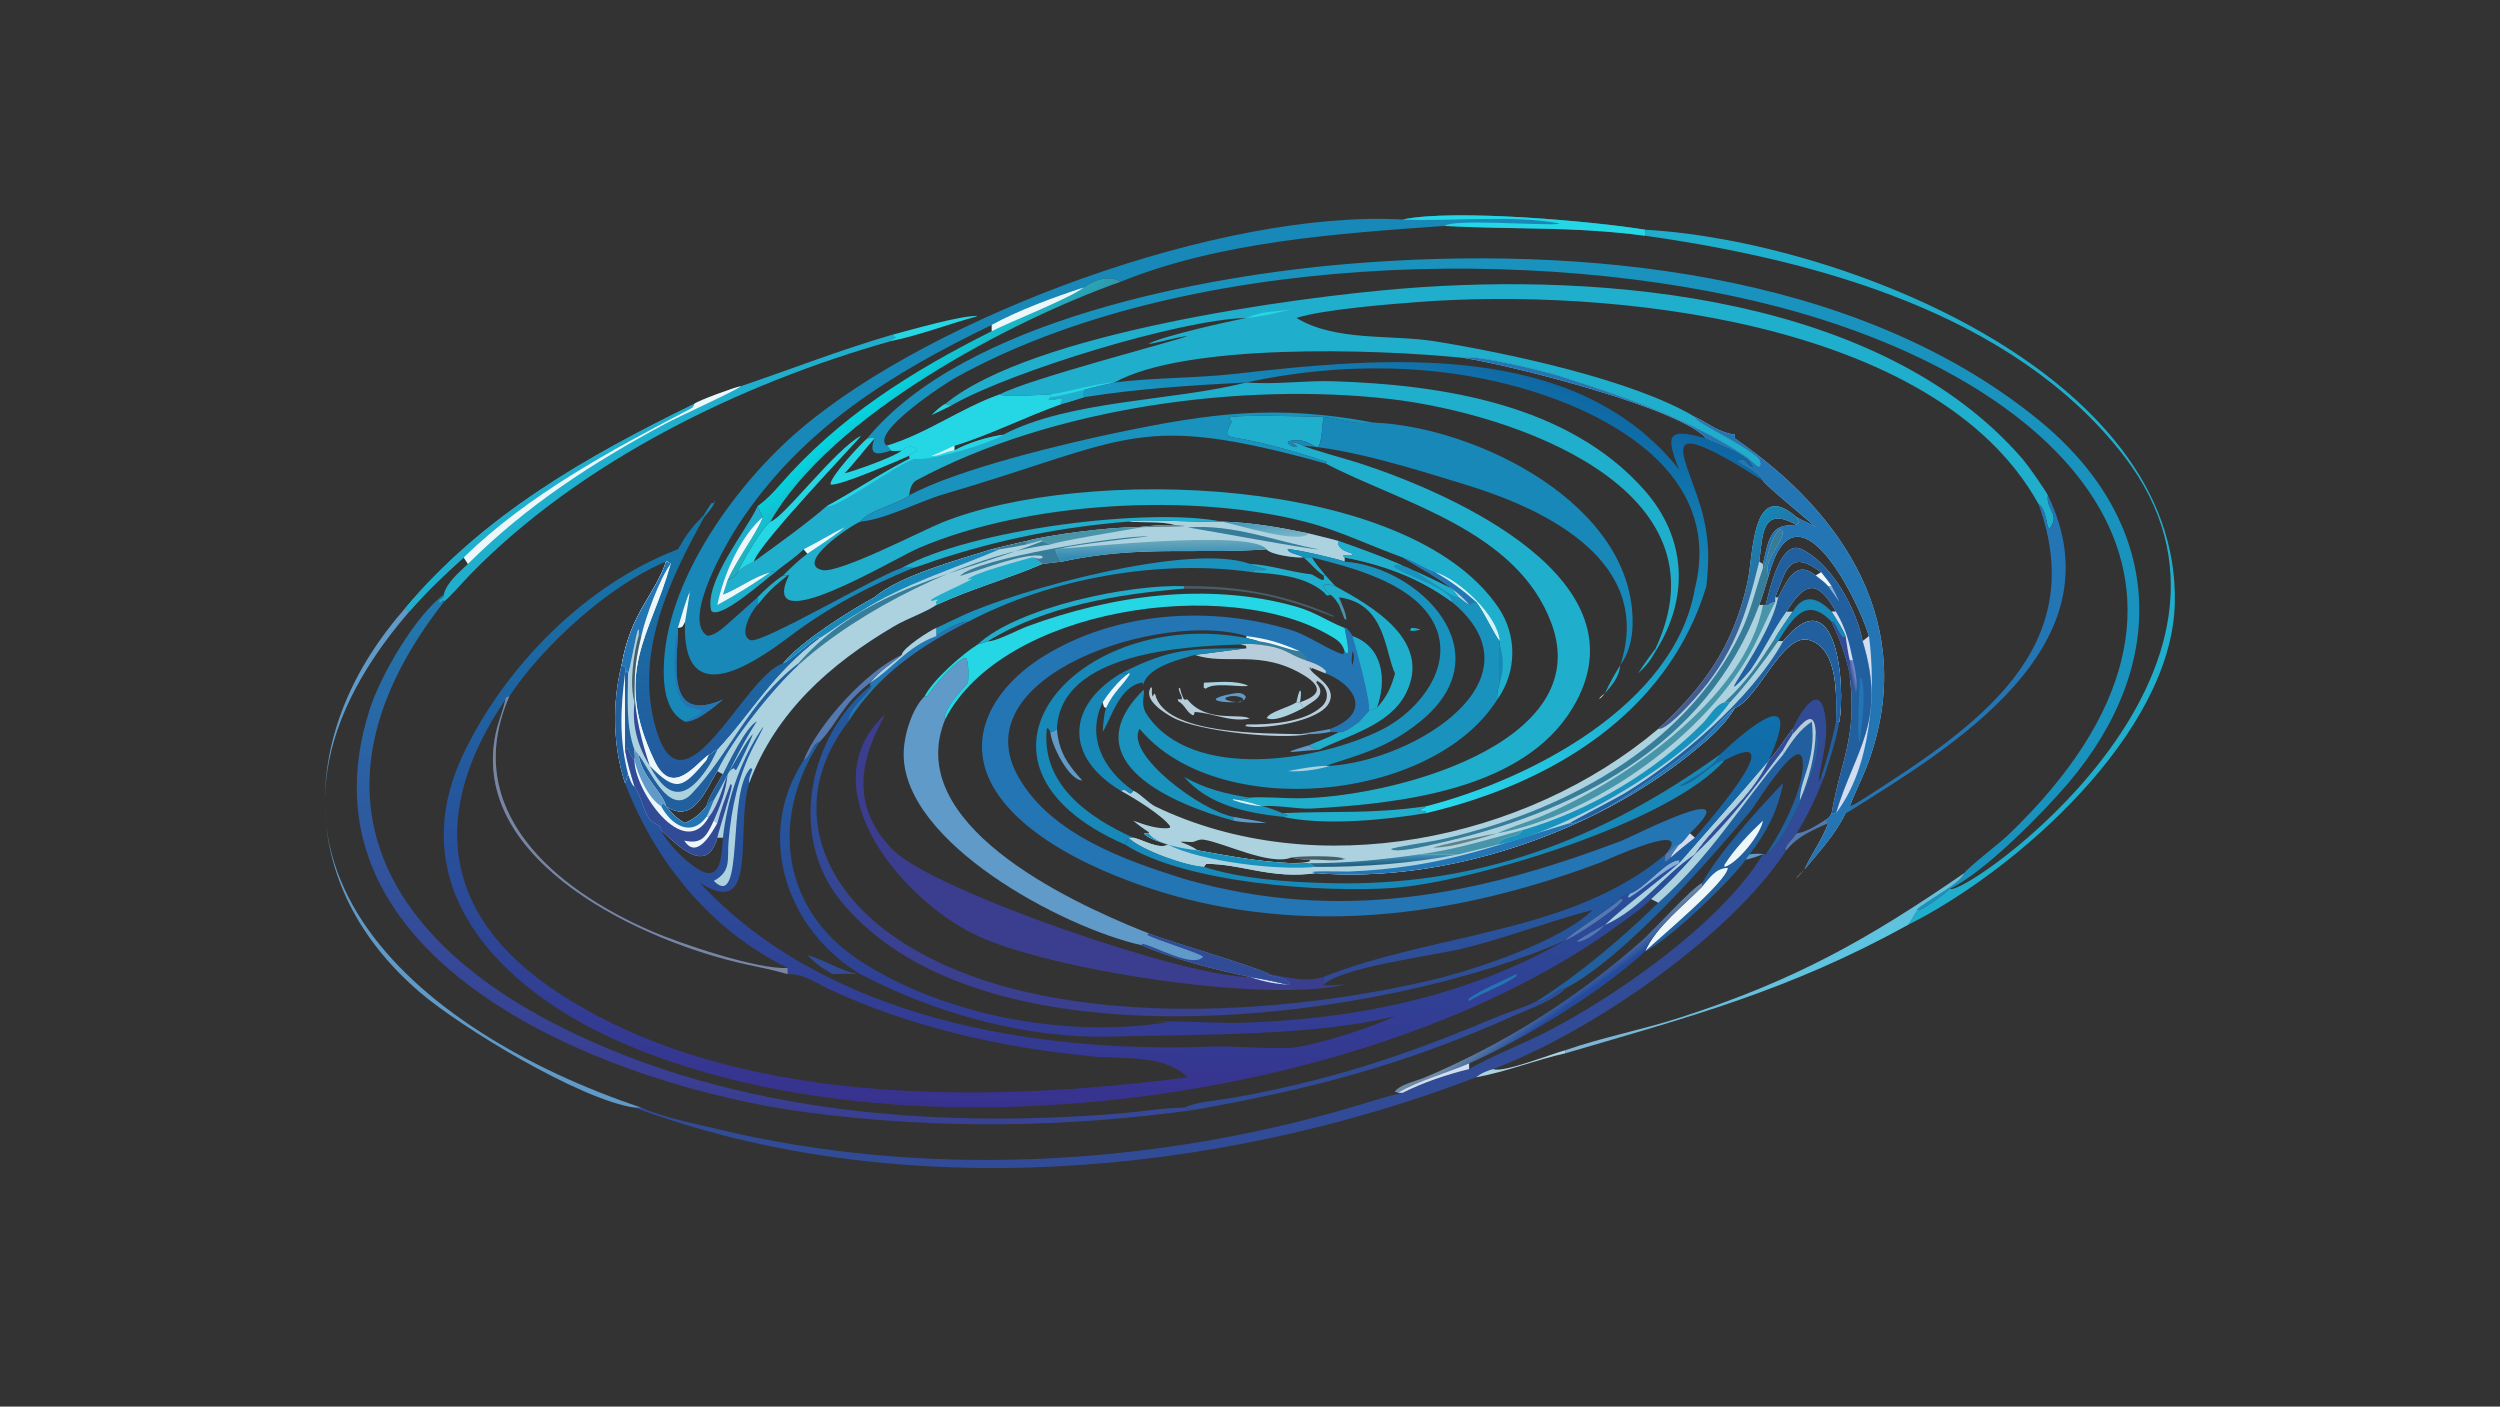 <?xml version="1.0" encoding="UTF-8"?> <svg xmlns="http://www.w3.org/2000/svg" xmlns:xlink="http://www.w3.org/1999/xlink" width="3839" height="2160" viewBox="0 0 3839 2160"><rect x="0" y="0" width="3839" height="2160" fill="#333333" stroke="none"/><defs><linearGradient id="gradient_0" gradientUnits="userSpaceOnUse" x1="387.856" y1="402.527" x2="391.409" y2="189.82"><stop offset="0" stop-color="#38328F"></stop><stop offset="1" stop-color="#1379A9"></stop></linearGradient></defs><path fill="url(#gradient_0)" transform="matrix(4.219 0 0 4.219 6.10352e-05 0)" d="M256.303 187.301L256.303 188.224C243.454 211.507 230.849 237.904 238.706 265.122C248.671 299.645 270.917 245.648 285.061 241.442C291.069 233.8 309.502 222.09 318.283 217.417C327.484 209.464 349.365 203.593 360.974 199.931C365.027 198.871 369.339 197.932 373.435 196.973C381.586 194.637 404.86 191.712 413.515 191.939C418.655 191.413 422.496 190.993 427.7 191.08C422.938 189.722 415.978 190.261 410.682 189.856C415.381 188.68 437.79 190.366 444.729 189.856L444.729 189.856C455.99 190.189 465.453 191.933 476.428 194.185C478.843 194.838 485.426 196.305 487.354 196.973L486.96 197.931C488.659 201.535 492.615 200.719 492.281 202.074C491.536 202.061 487.615 201.629 489.405 202.892L489.405 204.41C487.671 203.583 470.485 199.569 468.64 199.912C469.033 201.568 472.779 201.666 474.437 202.892C471.851 203.131 462.619 201.999 460.973 199.931C434.697 201.788 414.805 198.34 386.458 204.41L379.42 205.243C366.781 210.708 354.476 213.905 340.793 220.188C336.35 223.121 330.283 225.062 325.528 227.861C302.139 241.633 282.43 259.044 272.684 285.029C267.396 302.06 276.589 335.136 254.711 321.313C300.585 370.801 376.432 383.294 440.574 380.937C448.93 380.63 465.277 381.989 470.747 381.29C480.194 380.083 499.107 374.039 507.753 369.865C478.246 377.207 436.627 376.406 404.633 377.271C373.482 378.114 340.512 368.899 313.17 354.57L313.17 354.57C286.062 338.344 274.678 303.915 292.505 276.733C295.215 275.42 295.289 270.69 298.377 269.987C280.126 297.926 284.376 331.12 313.097 349.762C343.84 369.717 388.663 378.032 425.131 372.01C406.23 370.996 446.837 372.393 449.106 372.344C490.998 371.436 533.126 363.253 569.803 342.223L569.803 342.223C570.907 340.129 586.044 330.817 589.724 327.238L589.778 326.915C590.65 326.274 592.09 325.191 593.193 325.253C598.418 323.676 606.989 312.404 611.403 313.144L611.107 314.176L611.107 314.176C622.258 301.358 632.565 290.032 643.787 276.733L643.787 276.733C637.526 290.508 625.08 298.873 616.879 310.956L616.879 310.956C612.026 316.723 606.562 322.169 600.988 327.238C598.435 330.113 592.723 333.992 589.47 336.377C500.493 401.613 328.528 425.306 224.328 378.631C181.593 359.488 145.238 322.336 169.108 273.449C184.6 241.721 213.669 212.466 246.737 199.931C250.149 194.029 251.579 192.266 256.303 187.301ZM432.233 392.114C423.557 383.459 407.83 385.591 396.487 384.415C363.655 381.01 331.877 374.014 301.895 360.087C296.903 357.768 292.326 354.235 286.657 354.57C281.719 353.057 276.698 352.107 271.662 351.016C235.143 343.107 170.382 314.049 180.463 266.78C181.344 262.649 183.11 258.763 183.938 254.622C156.626 295.004 160.136 332.449 201.839 360.431C265.271 402.991 358.23 401.707 432.233 392.114ZM185.403 253.403C167.308 294.714 201.81 323.577 236.982 338.861C247.354 343.368 275.964 353.068 286.657 352.291C258.603 338.549 238.467 313.736 227.49 285.029C223.094 271.528 222.763 255.851 226.239 242.113C229.59 222.792 238.516 216.397 242.412 204.41C221.865 212.865 197.559 235.024 185.403 253.403ZM261.095 280.659C256.643 287.79 252.383 300.096 242.412 293.445L242.412 293.445C244.485 295.868 246.426 298.12 249.324 299.589C252.771 298 254.746 296.449 257.13 293.445C257.621 290.639 261.63 284.564 263.134 281.72C262.424 281.503 261.742 281.031 261.095 280.659ZM261.095 304.889C257.323 318.619 246.847 308.048 240.657 302.102C242.568 306.931 251.052 315.285 255.852 317.275C263.06 320.264 262.662 309.069 263.134 304.889L261.095 304.889Z"></path><path fill="#ACD2E0" transform="matrix(4.219 0 0 4.219 6.10352e-05 0)" d="M444.729 189.856C455.99 190.189 465.453 191.933 476.428 194.185C478.843 194.838 485.426 196.305 487.354 196.973L486.96 197.931C488.659 201.535 492.615 200.719 492.281 202.074C491.536 202.061 487.615 201.629 489.405 202.892L489.405 204.41C487.671 203.583 470.485 199.569 468.64 199.912C469.033 201.568 472.779 201.666 474.437 202.892C471.851 203.131 462.619 201.999 460.973 199.931C434.697 201.788 414.805 198.34 386.458 204.41L379.42 205.243C366.781 210.708 354.476 213.905 340.793 220.188C336.35 223.121 330.283 225.062 325.528 227.861C302.139 241.633 282.43 259.044 272.684 285.029C272.417 283.133 273.306 281.788 273.827 280.084L273.301 279.474C264.298 288.237 271.22 331.931 259.794 320.632C266.394 317.003 264.574 312.817 265.2 305.882C266.286 293.85 268.654 282.678 274.166 271.879C275.079 270.089 280.474 260.18 276.099 267.046C269.049 278.112 264.521 291.843 263.134 304.889L261.095 304.889C257.323 318.619 246.847 308.048 240.657 302.102C240.559 300.046 237.531 299.82 236.328 298.042C233.877 294.423 233.457 289.866 230.957 286.327C229.912 285.721 229.106 282.919 228.594 281.72C227.995 282.787 228.108 284.144 227.49 285.029C223.094 271.528 222.763 255.851 226.239 242.113C229.59 222.792 238.516 216.397 242.412 204.41L243.151 204.467L243.202 204.749C243.776 204.955 243.642 205.024 244.113 204.937L244.065 205.243L243.948 205.674C236.797 231.305 222.768 244.788 238.262 277.026C244.818 290.668 253.442 277.673 258.032 274.686C259.299 274.374 259.526 273.226 261.095 272.948C273.988 259.114 280.769 245.66 298.377 232.223L297.682 231.945C294.577 233.886 286.187 241.225 285.061 241.442C291.069 233.8 309.502 222.09 318.283 217.417C327.484 209.464 349.365 203.593 360.974 199.931C365.027 198.871 369.339 197.932 373.435 196.973C381.586 194.637 404.86 191.712 413.515 191.939C418.655 191.413 422.496 190.993 427.7 191.08C422.938 189.722 415.978 190.261 410.682 189.856C415.381 188.68 437.79 190.366 444.729 189.856L444.729 189.856ZM242.412 293.445L242.412 293.445C244.485 295.868 246.426 298.12 249.324 299.589C252.771 298 254.746 296.449 257.13 293.445C257.621 290.639 261.63 284.564 263.134 281.72C262.424 281.503 261.742 281.031 261.095 280.659C256.643 287.79 252.383 300.096 242.412 293.445Z"></path><path fill="#ACD2E0" transform="matrix(4.219 0 0 4.219 6.10352e-05 0)" d="M373.435 198.192L373.75 198.124C375.55 197.724 377.273 197.178 379.035 196.642L379.42 196.973C348.689 209.26 315.015 213.585 290.568 241.442L290.568 242.113C281.299 250.649 266.326 269.344 261.095 280.659C256.643 287.79 252.383 300.096 242.412 293.445C241.162 288.244 233.481 282.695 232.404 274.686L230.957 272.948C231.028 274.193 231.207 275.505 230.957 276.733L230.957 276.733C229.377 275.393 229.491 273.561 228.17 272.249L227.49 272.948C228.258 277.454 229.617 281.958 230.957 286.327C229.912 285.721 229.106 282.919 228.594 281.72C227.995 282.787 228.108 284.144 227.49 285.029C223.094 271.528 222.763 255.851 226.239 242.113C229.59 222.792 238.516 216.397 242.412 204.41L243.151 204.467L243.202 204.749C243.776 204.955 243.642 205.024 244.113 204.937L244.065 205.243L243.948 205.674C236.797 231.305 222.768 244.788 238.262 277.026C244.818 290.668 253.442 277.673 258.032 274.686C259.299 274.374 259.526 273.226 261.095 272.948C273.988 259.114 280.769 245.66 298.377 232.223L297.682 231.945C294.577 233.886 286.187 241.225 285.061 241.442C291.069 233.8 309.502 222.09 318.283 217.417C327.484 209.464 349.365 203.593 360.974 199.931C365.027 198.871 369.339 197.932 373.435 196.973L373.435 198.192Z"></path><path fill="#EDF7FA" transform="matrix(4.219 0 0 4.219 6.10352e-05 0)" d="M242.412 204.41L243.151 204.467L243.202 204.749C243.776 204.955 243.642 205.024 244.113 204.937L244.065 205.243L243.948 205.674C236.797 231.305 222.768 244.788 238.262 277.026C244.818 290.668 253.442 277.673 258.032 274.686L257.13 276.733C248.54 286.756 246.301 288.835 236.488 278.752C233.542 269.772 231.459 261.906 230.957 252.416C230.93 243.838 231.426 239.864 233.419 231.522L232.404 231.522L232.525 229.175L232.205 229.215C231.18 232.292 229.354 243.691 228.594 245.13L228.216 244.167L227.49 245.13L227.49 245.13C227.677 244.225 227.713 243.694 227.468 242.797L226.239 242.113C229.59 222.792 238.516 216.397 242.412 204.41Z"></path><path fill="#2475B4" transform="matrix(4.219 0 0 4.219 6.10352e-05 0)" d="M242.412 204.41L243.151 204.467L243.202 204.749C243.776 204.955 243.642 205.024 244.113 204.937L244.065 205.243C239.902 211.013 235.063 224.367 233.419 231.522L232.404 231.522L232.525 229.175L232.205 229.215C231.18 232.292 229.354 243.691 228.594 245.13L228.216 244.167L227.49 245.13L227.49 245.13C227.677 244.225 227.713 243.694 227.468 242.797L226.239 242.113C229.59 222.792 238.516 216.397 242.412 204.41Z"></path><path fill="#225F9E" transform="matrix(4.219 0 0 4.219 6.10352e-05 0)" d="M290.568 241.442L290.568 242.113C281.299 250.649 266.326 269.344 261.095 280.659C256.643 287.79 252.383 300.096 242.412 293.445C241.162 288.244 233.481 282.695 232.404 274.686C236.381 279.791 243.502 297.558 251.658 288.99C265.698 274.24 272.21 255.593 290.568 241.442Z"></path><path fill="#1788B7" transform="matrix(4.219 0 0 4.219 6.10352e-05 0)" d="M360.974 199.931L363.825 199.931C347.405 206.96 328.394 212.703 313.17 222.636C306.582 226.357 303.752 228.883 298.377 232.223L297.682 231.945C294.577 233.886 286.187 241.225 285.061 241.442C291.069 233.8 309.502 222.09 318.283 217.417C327.484 209.464 349.365 203.593 360.974 199.931Z"></path><path fill="#225F9E" transform="matrix(4.219 0 0 4.219 6.10352e-05 0)" d="M226.239 242.113L227.468 242.797C227.713 243.694 227.677 244.225 227.49 245.13L227.49 245.13L227.49 272.948C228.258 277.454 229.617 281.958 230.957 286.327C229.912 285.721 229.106 282.919 228.594 281.72C227.995 282.787 228.108 284.144 227.49 285.029C223.094 271.528 222.763 255.851 226.239 242.113Z"></path><path fill="#EDF7FA" transform="matrix(4.219 0 0 4.219 6.10352e-05 0)" d="M227.49 245.13L227.49 245.13L227.49 272.948C228.258 277.454 229.617 281.958 230.957 286.327C229.912 285.721 229.106 282.919 228.594 281.72C225.319 268.9 225.836 258.145 227.49 245.13Z"></path><path fill="#225F9E" transform="matrix(4.219 0 0 4.219 6.10352e-05 0)" d="M258.032 274.686C259.299 274.374 259.526 273.226 261.095 272.948C260.111 274.897 259.17 276.887 258.032 278.752C250.4 290.537 243.633 292.18 236.488 278.752L236.488 278.752C246.301 288.835 248.54 286.756 257.13 276.733L258.032 274.686Z"></path><path fill="#225F9E" transform="matrix(4.219 0 0 4.219 6.10352e-05 0)" d="M227.49 245.13L228.216 244.167L228.594 245.13C228.509 254.196 227.762 264.293 230.957 272.948C231.028 274.193 231.207 275.505 230.957 276.733L230.957 276.733C229.377 275.393 229.491 273.561 228.17 272.249L227.49 272.948L227.49 245.13Z"></path><path fill="#314B97" transform="matrix(4.219 0 0 4.219 6.10352e-05 0)" d="M230.957 252.416C231.459 261.906 233.542 269.772 236.488 278.752L236.488 278.752C232.128 271.72 229.911 263.893 230.957 255.606L230.957 252.416Z"></path><path fill="#495D66" transform="matrix(4.219 0 0 4.219 6.10352e-05 0)" d="M232.404 231.522L233.419 231.522C231.426 239.864 230.93 243.838 230.957 252.416L230.957 255.606C228.984 249.209 230.631 237.823 232.404 231.522Z"></path><path fill="#377C98" transform="matrix(4.219 0 0 4.219 6.10352e-05 0)" d="M360.974 199.931C365.027 198.871 369.339 197.932 373.435 196.973L373.435 198.192C370.109 198.906 367.189 199.412 363.825 199.931L360.974 199.931Z"></path><path fill="#314B97" transform="matrix(4.219 0 0 4.219 6.10352e-05 0)" d="M227.49 272.948L228.17 272.249C229.491 273.561 229.377 275.393 230.957 276.733L230.957 276.733C231.207 275.505 231.028 274.193 230.957 272.948L232.404 274.686C233.481 282.695 241.162 288.244 242.412 293.445L242.412 293.445C244.485 295.868 246.426 298.12 249.324 299.589C252.771 298 254.746 296.449 257.13 293.445L257.613 293.276C258.277 292.285 258.631 291.681 259.784 291.284C258.942 293.303 258.137 295.346 257.13 297.29L258.032 297.29C261.199 293.511 263.211 286.344 264.808 281.72L264.808 281.72C264.338 287.802 262.196 293.141 259.784 298.686L261.095 299.589C262.375 294.6 264.113 290.219 265.847 285.442L266.357 285.664C266.552 287.344 261.815 301.494 261.095 304.889C257.323 318.619 246.847 308.048 240.657 302.102C240.559 300.046 237.531 299.82 236.328 298.042C233.877 294.423 233.457 289.866 230.957 286.327C229.617 281.958 228.258 277.454 227.49 272.948Z"></path><path fill="#EDF7FA" transform="matrix(4.219 0 0 4.219 6.10352e-05 0)" d="M230.957 272.948L232.404 274.686C233.481 282.695 241.162 288.244 242.412 293.445L242.412 293.445C244.485 295.868 246.426 298.12 249.324 299.589C252.771 298 254.746 296.449 257.13 293.445L257.613 293.276C258.277 292.285 258.631 291.681 259.784 291.284C258.942 293.303 258.137 295.346 257.13 297.29L258.032 297.29C248.818 314.067 230.649 287.097 230.957 276.733L230.957 276.733C231.207 275.505 231.028 274.193 230.957 272.948Z"></path><path fill="#609AC8" transform="matrix(4.219 0 0 4.219 6.10352e-05 0)" d="M230.957 272.948L232.404 274.686C233.481 282.695 241.162 288.244 242.412 293.445L242.412 293.445C241.969 292.977 241.821 292.587 241.151 292.564L240.767 291.89C240.782 292.332 240.847 292.749 240.921 293.185L240.657 293.445C235.936 290.527 232.098 281.989 230.957 276.733C231.207 275.505 231.028 274.193 230.957 272.948Z"></path><path fill="#2475B4" transform="matrix(4.219 0 0 4.219 6.10352e-05 0)" d="M257.13 293.445L257.613 293.276C258.277 292.285 258.631 291.681 259.784 291.284C258.942 293.303 258.137 295.346 257.13 297.29C251.556 305.007 244.123 300.118 240.657 293.445L240.921 293.185C240.847 292.749 240.782 292.332 240.767 291.89L241.151 292.564C241.821 292.587 241.969 292.977 242.412 293.445C244.485 295.868 246.426 298.12 249.324 299.589C252.771 298 254.746 296.449 257.13 293.445Z"></path><path fill="#EDF7FA" transform="matrix(4.219 0 0 4.219 6.10352e-05 0)" d="M259.784 298.686L261.095 299.589C259.677 301.898 253.818 313.53 249.083 305.97C255.617 307.396 257.18 304.283 259.784 298.686Z"></path><defs><linearGradient id="gradient_1" gradientUnits="userSpaceOnUse" x1="419.256" y1="202.718" x2="419.18" y2="196.53"><stop offset="0" stop-color="#318BB5"></stop><stop offset="1" stop-color="#6EA9BC"></stop></linearGradient></defs><path fill="url(#gradient_1)" transform="matrix(4.219 0 0 4.219 6.10352e-05 0)" d="M386.458 199.575C387.473 200.033 455.478 192.197 460.973 199.931C434.697 201.788 414.805 198.34 386.458 204.41C385.729 203.458 384.202 201.169 384.19 200.022L386.458 199.575Z"></path><path fill="#20AECD" transform="matrix(4.219 0 0 4.219 6.10352e-05 0)" d="M375.574 202.892C378.288 203.845 377.754 204.26 379.42 205.243C366.781 210.708 354.476 213.905 340.793 220.188L340.673 219.02C343.574 215.504 348.134 216.995 338.867 218.775L338.9 218.311C340.893 216.695 350.448 212.692 354.026 210.61L352.145 210.954C353.648 208.765 371.786 203.949 375.574 202.892Z"></path><path fill="#377C98" transform="matrix(4.219 0 0 4.219 6.10352e-05 0)" d="M290.568 241.442C315.015 213.585 348.689 209.26 379.42 196.973L382.318 198.192C351.955 202.153 312.564 222.042 290.568 242.113L290.568 241.442Z"></path><path fill="#377C98" transform="matrix(4.219 0 0 4.219 6.10352e-05 0)" d="M375.574 202.892C377.204 202.97 378.023 203.76 379.486 203.009L379.346 202.407C373.718 200.813 355.859 207.768 349.385 209.666C354.964 203.229 409.114 194.632 418.568 195.227C418.809 195.018 390.444 198.318 386.458 199.575L384.19 200.022C384.202 201.169 385.729 203.458 386.458 204.41L379.42 205.243C377.754 204.26 378.288 203.845 375.574 202.892Z"></path><path fill="#4895AA" transform="matrix(4.219 0 0 4.219 6.10352e-05 0)" d="M373.435 196.973C381.586 194.637 404.86 191.712 413.515 191.939L415.55 191.939C409.96 192.916 385.795 196.843 382.318 198.192L379.42 196.973L379.035 196.642C377.273 197.178 375.55 197.724 373.75 198.124L373.435 198.192L373.435 196.973Z"></path><defs><linearGradient id="gradient_2" gradientUnits="userSpaceOnUse" x1="461.153" y1="188.959" x2="462.187" y2="196.45"><stop offset="0" stop-color="#4698BA"></stop><stop offset="1" stop-color="#7AB5C5"></stop></linearGradient></defs><path fill="url(#gradient_2)" transform="matrix(4.219 0 0 4.219 6.10352e-05 0)" d="M444.729 189.856C455.99 190.189 465.453 191.933 476.428 194.185C472.758 198.138 451.2 191.17 444.729 189.856L444.729 189.856Z"></path><path fill="#225F9E" transform="matrix(4.219 0 0 4.219 6.10352e-05 0)" d="M263.134 281.72C265.084 277.793 271.573 264.449 275.476 262.55C268.635 273.058 265.495 281.469 259.784 291.284C258.631 291.681 258.277 292.285 257.613 293.276L257.13 293.445C257.621 290.639 261.63 284.564 263.134 281.72Z"></path><path fill="#225F9E" transform="matrix(4.219 0 0 4.219 6.10352e-05 0)" d="M264.808 281.72C267.107 278.187 271.576 269.62 274.035 267.133C273.715 268.606 268.568 279.531 267.838 280.372L267.049 279.652C266.018 279.936 265.449 280.916 264.808 281.72L264.808 281.72Z"></path><path fill="#638288" transform="matrix(4.219 0 0 4.219 6.10352e-05 0)" d="M427.7 191.08C439.791 191.813 416.279 191.748 415.55 191.939L413.515 191.939C418.655 191.413 422.496 190.993 427.7 191.08Z"></path><path fill="#377C98" transform="matrix(4.219 0 0 4.219 6.10352e-05 0)" d="M432.233 191.939C449.286 190.749 463.744 196.94 479.975 199.931C477.038 200.102 439.928 193.168 432.233 191.939Z"></path><path fill="#7B859E" transform="matrix(4.219 0 0 4.219 6.10352e-05 0)" d="M183.938 254.622L184.18 253.881L185.403 253.403C167.308 294.714 201.81 323.577 236.982 338.861C247.354 343.368 275.964 353.068 286.657 352.291L286.657 354.57C281.719 353.057 276.698 352.107 271.662 351.016C235.143 343.107 170.382 314.049 180.463 266.78C181.344 262.649 183.11 258.763 183.938 254.622Z"></path><path fill="#ACD2E0" transform="matrix(4.219 0 0 4.219 6.10352e-05 0)" d="M643.787 276.733L643.787 276.733C637.526 290.508 625.08 298.873 616.879 310.956C605.168 318.726 597.526 330.707 584.1 336.685L584.1 336.685C592.543 328.722 602.378 321.955 611.107 314.176C622.258 301.358 632.565 290.032 643.787 276.733Z"></path><path fill="#5379B0" transform="matrix(4.219 0 0 4.219 6.10352e-05 0)" d="M589.724 327.238L590.643 327.413C590.138 329.708 574.171 340.468 569.803 342.223L569.803 342.223C570.907 340.129 586.044 330.817 589.724 327.238Z"></path><path fill="#86AED9" transform="matrix(4.219 0 0 4.219 6.10352e-05 0)" d="M593.193 325.253C598.418 323.676 606.989 312.404 611.403 313.144L611.107 314.176C604.396 317.572 599.249 322.774 592.953 326.722L592.527 326.417L593.193 325.253Z"></path><path fill="#5379B0" transform="matrix(4.219 0 0 4.219 6.10352e-05 0)" d="M584.1 336.685L584.1 336.685C582.079 338.925 577.212 342.627 574.154 342.768L574.134 342.401C577.382 340.305 580.658 338.442 584.1 336.685Z"></path><path fill="#2475B4" transform="matrix(4.219 0 0 4.219 6.10352e-05 0)" d="M551.83 354.57L552.115 355.149C547.08 358.925 540.17 360.905 534.711 364.328L534.471 364.001L534.647 363.458C539.728 359.905 546.257 357.381 551.83 354.57Z"></path><path fill="#B7CDDB" transform="matrix(4.219 0 0 4.219 6.10352e-05 0)" d="M432.233 254.622C439.127 263.32 451.695 259.338 454.869 261.574C447.17 262.892 441.895 259.519 434.824 259.147L434.549 260.185L434.109 260.323C431.844 259.193 431.187 256.417 428.899 255.281L428.649 254.412L428.306 254.442L430.06 254.587C430.658 253.568 428.83 251.945 429.093 250.316L429.513 250.529C429.811 252.037 430.272 253.244 430.951 254.622L432.233 254.622Z"></path><path fill="#609AC8" transform="matrix(4.219 0 0 4.219 6.10352e-05 0)" d="M448.897 252.416C450.651 252.134 452.353 251.998 453.469 253.59L453.042 254.529C451.667 255.734 449.451 255.538 447.707 255.606C445.966 255.509 444.163 255.556 442.563 254.787L442.551 254.305C444.39 253.187 446.812 252.882 448.897 252.416ZM451.417 255.606L452.48 254.826L452.281 254.09C450.753 253.326 449.385 253.247 447.707 253.403L446.12 253.909L445.956 254.461C447.504 255.405 449.632 255.506 451.417 255.606Z"></path><path fill="#ACD2E0" transform="matrix(4.219 0 0 4.219 6.10352e-05 0)" d="M438.182 248.481C443.357 248.313 449.407 247.49 454.265 249.541L453.666 249.724C449.632 249.951 441.67 248.335 438.799 250.693L438.105 250.223L438.182 248.481Z"></path><path fill="#20AECD" transform="matrix(4.219 0 0 4.219 6.10352e-05 0)" d="M513.654 228.548C514.823 228.505 515.742 228.747 516.853 229.053L516.652 229.266C515.546 229.435 514.228 229.886 513.197 229.448L513.654 228.548Z"></path><path fill="#ACD2E0" transform="matrix(4.219 0 0 4.219 6.10352e-05 0)" d="M533.041 130.302C536.949 128.87 562.406 135.207 567.012 136.665C590.484 144.095 615.514 152.691 636.008 166.497C637.565 167.546 641.497 172.58 640.548 167.587C638.056 163.303 616.593 153.822 616.879 151.721C622.283 154.371 625.381 157.314 631.464 158.222L631.464 159.608C671.287 186.866 698.108 227.744 680.032 277.411C678.05 282.856 675.282 288.036 673.3 293.445C672.769 294.266 672.184 295.084 671.74 295.955C668.245 303.43 662.05 310.122 656.791 316.431L656.791 316.431C659.382 310.665 663.278 305.564 665.417 299.589C665.069 299.209 664.415 298.944 663.961 298.686C665.521 297.948 665.962 297.474 666.674 295.955C669.804 277.295 675.999 268.61 673.3 246.523L673.3 245.13C671.458 237.663 669.981 233.316 666.674 226.341L667.275 226.111C668.526 228.004 669.67 231.038 670.903 231.941L671.74 231.522C670.725 228.862 668.234 225.096 666.674 222.636L668.248 222.636C661.351 210.487 656.927 211.934 650.184 222.636L652.492 222.636C650.34 225.745 648.026 228.971 646.127 232.223L647.171 233.399L647.171 233.399L649.002 233.399C668.591 209.511 671.795 249.788 669.472 262.661L668.248 262.661C668.369 254.226 669.459 236.396 658.671 232.997C648.862 229.906 640.158 254.245 631.464 257.654C627.584 264.161 621.963 268.867 616.159 273.631C580.136 303.194 525.884 321.665 478.957 317.788C462.725 320.13 451.62 314.323 438.996 314.439L438.182 315.525C431.508 315.13 415.634 309.541 410.682 304.889L410.632 304.871L412.457 304.889L412.894 304.994C416.371 305.848 421.732 309.159 425.131 307.465C422.698 306.56 418.038 305.326 416.408 303.398L418.07 303.316L418.206 302.935C416.148 301.62 414.309 300.283 412.457 298.686C416.396 300.105 421.419 301.973 425.74 301.341L425.913 300.755C423.168 296.831 412.505 290.255 407.886 287.799L409.332 287.425L411.323 288.797C412.057 288.573 412.036 288.456 412.457 287.799C414.575 288.447 417.944 292.308 420.584 293.575C478.975 321.6 555.234 306.073 603.554 265.304C620.368 249.896 630.778 235.167 635.916 212.44C638.208 203.622 637.191 173.49 653.868 188.224C656.064 189.576 658.099 190.118 660.878 191.939C657.682 188.814 643.493 177.503 641.663 174.938C641.031 172.645 634.905 169.433 632.507 167.921C635.499 165.899 635.352 169.842 638.172 170.225C637.337 165.49 625.005 161.531 621.085 159.608C611.485 148.659 552.156 133.417 533.041 130.302ZM642.667 220.188C643.928 215.539 647.825 196.154 655.654 199.857C666.789 205.125 675.786 221.837 677.959 233.399L680.257 231.522C675.823 217.04 653.459 173.051 643.787 209.448C642.802 212.558 641.467 217.269 640.316 220.188L641.663 220.188L642.667 220.188ZM662.862 208.276C651.076 199.504 650.087 207.747 646.127 217.417L647.171 217.417C650.416 211.654 653.412 203.401 660.878 209.448L662.862 208.276ZM640.316 204.41L641.663 205.243C643.626 197.411 644.054 190.017 653.558 191.39L653.868 191.08C641.003 183.74 641.622 195.181 640.316 204.41ZM435.801 309.487C447.387 311.569 458.262 313.683 470.087 314.176C472.269 314.039 474.929 314.162 476.976 313.38L476.428 312.92C474.204 312.851 472.231 312.703 470.087 312.09C462.39 315.243 445.827 306.888 438.346 305.649C435.981 305.258 435.097 306.581 433.49 306.485C425.643 306.014 432.349 306.59 435.801 309.487Z"></path><path fill="#2475B4" transform="matrix(4.219 0 0 4.219 6.10352e-05 0)" d="M533.041 130.302C536.949 128.87 562.406 135.207 567.012 136.665C590.484 144.095 615.514 152.691 636.008 166.497C637.565 167.546 641.497 172.58 640.548 167.587C638.056 163.303 616.593 153.822 616.879 151.721C622.283 154.371 625.381 157.314 631.464 158.222L631.464 159.608C671.287 186.866 698.108 227.744 680.032 277.411C678.05 282.856 675.282 288.036 673.3 293.445C672.769 294.266 672.184 295.084 671.74 295.955C668.245 303.43 662.05 310.122 656.791 316.431L656.791 316.431C659.382 310.665 663.278 305.564 665.417 299.589C665.069 299.209 664.415 298.944 663.961 298.686C665.521 297.948 665.962 297.474 666.674 295.955L668.248 295.955C675.105 272.975 686.877 262.657 677.959 233.399L680.257 231.522C675.823 217.04 653.459 173.051 643.787 209.448C641.044 203.32 650.658 196.925 648.419 192.466L647.572 192.785C643.977 196.962 643.882 201.485 642.074 206.802L641.663 206.703L641.663 205.243C643.626 197.411 644.054 190.017 653.558 191.39L653.868 191.08L654.739 190.094L653.868 188.224C656.064 189.576 658.099 190.118 660.878 191.939C657.682 188.814 643.493 177.503 641.663 174.938C641.031 172.645 634.905 169.433 632.507 167.921C635.499 165.899 635.352 169.842 638.172 170.225C637.337 165.49 625.005 161.531 621.085 159.608C611.485 148.659 552.156 133.417 533.041 130.302Z"></path><path fill="#D2DDF1" transform="matrix(4.219 0 0 4.219 6.10352e-05 0)" d="M680.257 231.522C682.884 251.452 681.119 279.236 668.248 295.955C675.105 272.975 686.877 262.657 677.959 233.399L680.257 231.522Z"></path><path fill="#ACD2E0" transform="matrix(4.219 0 0 4.219 6.10352e-05 0)" d="M649.002 233.399C668.591 209.511 671.795 249.788 669.472 262.661L668.248 262.661C668.369 254.226 669.459 236.396 658.671 232.997C648.862 229.906 640.158 254.245 631.464 257.654C627.584 264.161 621.963 268.867 616.159 273.631C580.136 303.194 525.884 321.665 478.957 317.788C462.725 320.13 451.62 314.323 438.996 314.439L438.182 315.525C431.508 315.13 415.634 309.541 410.682 304.889L410.632 304.871L412.457 304.889L412.894 304.994C416.371 305.848 421.732 309.159 425.131 307.465C422.698 306.56 418.038 305.326 416.408 303.398L418.07 303.316C421.036 307.439 430.743 308.884 435.801 309.487C447.387 311.569 458.262 313.683 470.087 314.176C472.156 314.343 474.466 313.915 476.428 314.176C477.213 314.656 478.061 315.297 478.957 315.525C496.304 315.613 513.862 314.262 530.907 310.956C535.574 309.725 540.299 308.728 544.957 307.465C571.574 302.121 614.318 276.842 629.702 255.606C636.043 248.791 641.823 241.027 647.171 233.399L647.171 233.399L649.002 233.399Z"></path><path fill="#225F9E" transform="matrix(4.219 0 0 4.219 6.10352e-05 0)" d="M649.002 233.399C668.591 209.511 671.795 249.788 669.472 262.661L668.248 262.661C668.369 254.226 669.459 236.396 658.671 232.997C648.862 229.906 640.158 254.245 631.464 257.654C629.904 258.334 622.141 267.194 619.972 269.139C610.339 277.779 581.559 298.185 571.656 299.833L571.377 299.589C572.307 298.764 588.288 290.577 591.122 288.856C611.03 276.773 637.31 254.448 649.002 233.399Z"></path><path fill="#2475B4" transform="matrix(4.219 0 0 4.219 6.10352e-05 0)" d="M571.377 299.589L571.656 299.833C581.559 298.185 610.339 277.779 619.972 269.139C622.141 267.194 629.904 258.334 631.464 257.654C627.584 264.161 621.963 268.867 616.159 273.631C580.136 303.194 525.884 321.665 478.957 317.788C473.07 316.768 489.864 317.258 490.662 317.225C524.36 315.831 541.555 308.49 571.377 299.589Z"></path><path fill="#1993BD" transform="matrix(4.219 0 0 4.219 6.10352e-05 0)" d="M425.131 307.465C422.698 306.56 418.038 305.326 416.408 303.398L418.07 303.316C421.036 307.439 430.743 308.884 435.801 309.487C447.387 311.569 458.262 313.683 470.087 314.176C472.156 314.343 474.466 313.915 476.428 314.176C477.213 314.656 478.061 315.297 478.957 315.525C464.906 316.873 437.553 313.657 425.131 307.465Z"></path><path fill="#225F9E" transform="matrix(4.219 0 0 4.219 6.10352e-05 0)" d="M642.667 220.188C643.928 215.539 647.825 196.154 655.654 199.857C666.789 205.125 675.786 221.837 677.959 233.399C686.877 262.657 675.105 272.975 668.248 295.955L666.674 295.955C669.804 277.295 675.999 268.61 673.3 246.523L673.3 245.13C671.458 237.663 669.981 233.316 666.674 226.341L667.275 226.111C668.526 228.004 669.67 231.038 670.903 231.941L671.74 231.522C670.725 228.862 668.234 225.096 666.674 222.636L668.248 222.636C661.351 210.487 656.927 211.934 650.184 222.636C645.337 229.337 641.915 236.903 637.245 243.682C636.5 244.763 628.726 253.491 631.925 248.247C636.927 240.047 645.196 227.277 647.098 217.793L647.171 217.417C650.416 211.654 653.412 203.401 660.878 209.448L662.862 208.276C651.076 199.504 650.087 207.747 646.127 217.417L646.127 219.078C644.647 219.488 644.469 219.57 643.252 220.506L642.667 220.188Z"></path><path fill="#314B97" transform="matrix(4.219 0 0 4.219 6.10352e-05 0)" d="M666.674 226.341L667.275 226.111C668.526 228.004 669.67 231.038 670.903 231.941L671.74 231.522C672.03 233.391 672.795 238.818 673.3 240.404C673.501 242.02 673.037 243.538 673.3 245.13C671.458 237.663 669.981 233.316 666.674 226.341Z"></path><path fill="#D2DDF1" transform="matrix(4.219 0 0 4.219 6.10352e-05 0)" d="M666.674 222.636L668.248 222.636C671.814 228.751 672.993 233.462 674.423 240.404L673.3 240.404C672.795 238.818 672.03 233.391 671.74 231.522C670.725 228.862 668.234 225.096 666.674 222.636Z"></path><defs><linearGradient id="gradient_3" gradientUnits="userSpaceOnUse" x1="673.52" y1="246.38" x2="675.377" y2="245.994"><stop offset="0" stop-color="#294980"></stop><stop offset="1" stop-color="#7484CF"></stop></linearGradient></defs><path fill="url(#gradient_3)" transform="matrix(4.219 0 0 4.219 6.10352e-05 0)" d="M673.3 240.404L674.423 240.404C675.119 242.618 676.45 249.953 675.436 251.988C674.977 252.909 673.637 246.997 673.3 246.523L673.3 245.13C673.037 243.538 673.501 242.02 673.3 240.404Z"></path><path fill="#EDF7FA" transform="matrix(4.219 0 0 4.219 6.10352e-05 0)" d="M662.862 208.276C664.194 209.959 665.491 211.554 666.674 213.353L665.417 213.353C664.4 212.068 662.245 210.518 660.878 209.448L662.862 208.276Z"></path><path fill="#86AED9" transform="matrix(4.219 0 0 4.219 6.10352e-05 0)" d="M666.674 213.353C667.774 215.345 668.537 216.998 669.472 219.078L665.417 213.353L666.674 213.353Z"></path><path fill="#2475B4" transform="matrix(4.219 0 0 4.219 6.10352e-05 0)" d="M676.895 246.523L677.523 246.999C679.302 252.577 677.617 263.841 676.895 269.987C675.649 268.988 676.989 249.37 676.895 246.523Z"></path><path fill="#377C98" transform="matrix(4.219 0 0 4.219 6.10352e-05 0)" d="M641.663 206.703L642.074 206.802C643.882 201.485 643.977 196.962 647.572 192.785L648.419 192.466C650.658 196.925 641.044 203.32 643.787 209.448C642.802 212.558 641.467 217.269 640.316 220.188C621.163 271.712 572.927 296.028 521.931 307.289C519.029 307.929 508.508 310.51 506.229 309.065C507.101 308.341 520.983 306.314 523.79 305.692C567.739 295.965 613.145 272.491 633.5 230.342C637.258 222.56 638.897 214.729 641.663 206.703Z"></path><path fill="#4895AA" transform="matrix(4.219 0 0 4.219 6.10352e-05 0)" d="M646.127 219.078C643.33 224.526 640.972 230.192 638.142 235.605C621.673 267.116 580.028 296.791 544.957 303.316L544.957 303.316C549.31 301.225 555.407 299.397 560.04 297.507C589.728 285.396 635.351 254.419 641.663 220.188L642.667 220.188L643.252 220.506C644.469 219.57 644.647 219.488 646.127 219.078Z"></path><defs><linearGradient id="gradient_4" gradientUnits="userSpaceOnUse" x1="636.614" y1="232.013" x2="616.985" y2="213.981"><stop offset="0" stop-color="#445B91"></stop><stop offset="1" stop-color="#1286B6"></stop></linearGradient></defs><path fill="url(#gradient_4)" transform="matrix(4.219 0 0 4.219 6.10352e-05 0)" d="M603.554 265.304C620.368 249.896 630.778 235.167 635.916 212.44C638.208 203.622 637.191 173.49 653.868 188.224L654.739 190.094L653.868 191.08C641.003 183.74 641.622 195.181 640.316 204.41C635.378 224.414 630.837 238.914 616.574 254.58C614.556 256.797 606.479 265.817 603.554 265.304Z"></path><path fill="#1993BD" transform="matrix(4.219 0 0 4.219 6.10352e-05 0)" d="M554.192 302.102C578.475 295.106 601.84 281.205 619.714 263.264C622.098 260.872 624.337 256.467 627.692 255.606L629.702 255.606C614.318 276.842 571.574 302.121 544.957 307.465C546.962 303.931 552.032 305.33 554.192 302.102Z"></path><defs><linearGradient id="gradient_5" gradientUnits="userSpaceOnUse" x1="502.363" y1="314.524" x2="502.278" y2="310.689"><stop offset="0" stop-color="#256280"></stop><stop offset="1" stop-color="#489ED1"></stop></linearGradient></defs><path fill="url(#gradient_5)" transform="matrix(4.219 0 0 4.219 6.10352e-05 0)" d="M516.652 310.956C518.461 311.125 528.22 311.037 530.907 310.956C513.862 314.262 496.304 315.613 478.957 315.525C478.061 315.297 477.213 314.656 476.428 314.176C490.279 314.191 502.913 312.958 516.652 310.956Z"></path><path fill="#4895AA" transform="matrix(4.219 0 0 4.219 6.10352e-05 0)" d="M516.652 310.956C529.271 309.319 541.928 305.475 554.192 302.102C552.032 305.33 546.962 303.931 544.957 307.465C540.299 308.728 535.574 309.725 530.907 310.956C528.22 311.037 518.461 311.125 516.652 310.956Z"></path><path fill="#377C98" transform="matrix(4.219 0 0 4.219 6.10352e-05 0)" d="M646.127 232.223L647.171 233.399C641.823 241.027 636.043 248.791 629.702 255.606L627.692 255.606C636.43 247.326 639.572 242.139 646.127 232.223Z"></path><path fill="#495D66" transform="matrix(4.219 0 0 4.219 6.10352e-05 0)" d="M470.087 312.09C472.823 311.583 487.252 311.27 489.122 312.581L489.933 312.559C486.053 313.762 480.503 312.67 476.428 312.92C474.204 312.851 472.231 312.703 470.087 312.09Z"></path><path fill="#638288" transform="matrix(4.219 0 0 4.219 6.10352e-05 0)" d="M544.957 303.316L544.957 303.316C537.844 305.335 528.967 308.492 521.601 308.525C523.037 307.756 542.607 303.584 544.957 303.316Z"></path><path fill="#20AECD" transform="matrix(4.219 0 0 4.219 6.10352e-05 0)" d="M453.666 139.205C464.445 140.071 474.835 138.413 485.573 138.77C525.054 140.086 570.883 147.166 598.442 178.307C613.905 195.78 614.925 217.532 602.589 237.047L602.589 235.993C630.095 177.399 550.159 150.457 506.38 145.279C451.918 138.926 382.674 148.392 333.552 174.822C331.767 175.783 331.093 178.36 330.928 180.3C326.715 183.661 316.411 185.531 313.17 189.856C309.957 191.025 289.112 205.024 299.204 207.478C305.15 208.923 335.277 193.258 342.885 190.184C394.384 169.383 512.559 172.801 545.35 221.097C552.293 231.323 552.116 244.599 544.957 254.622C544.761 252.421 545.268 250.573 545.857 248.481C545.801 248.206 545.803 235.495 545.857 234.584L545.857 233.399C543.573 230.545 540.634 223.584 537.281 219.078L534.711 220.188C533.757 219.646 531.876 218.15 530.907 217.417C530.07 216.376 529.255 215.305 528.438 214.247L528.438 214.247C522.867 209.81 516.577 206.679 510.525 202.892C498.851 198.704 487.768 193.235 475.714 190.077C434.512 179.281 374.354 182.365 334.409 199.465C325.238 203.391 275.433 233.69 287.145 209.434L286.941 209.288L286.657 209.448L285.061 209.448C288.171 206.374 290.387 204.111 293.88 201.521L292.505 199.931C288.963 203.393 285.745 205.213 282.155 208.276L281.098 207.834L280.414 208.276C273.768 210.19 269.645 213.829 263.134 216.452L264.808 211.219C266.654 210.194 267.529 209.94 268.467 208.276C270.926 206.006 271.584 205.946 274.397 204.41C282.627 198.462 293.547 190.599 300.857 184.272C311.515 178.461 320.16 172.527 331.148 166.886L330.928 165.889C331.576 165.159 332.959 164.477 333.855 163.968L333.716 163.435C331.968 161.997 329.743 162.401 328.214 163.968C326.874 164.063 325.536 164.259 324.245 163.968C323.784 163.135 323.448 162.885 322.777 162.239C337.059 158.013 349.687 148.577 363.825 143.591C365.963 144.719 378.9 143.667 382.318 143.591L382.318 144.577L381.65 145.445C384.54 146.256 387.451 143.12 386.229 146.943L385.849 145.868L385.944 145.706L385.94 146.591L386.458 146.997C373.538 151.553 359.807 158.475 347.334 162.239L347.334 163.968C352.454 161.15 359.362 159.067 365.168 158.222C389.306 145.552 427.246 145.987 453.666 139.205Z"></path><path fill="#25D7E4" transform="matrix(4.219 0 0 4.219 6.10352e-05 0)" d="M322.777 162.239C337.059 158.013 349.687 148.577 363.825 143.591C365.963 144.719 378.9 143.667 382.318 143.591L382.318 144.577L381.65 145.445C384.54 146.256 387.451 143.12 386.229 146.943L385.849 145.868L385.944 145.706L385.94 146.591L386.458 146.997C373.538 151.553 359.807 158.475 347.334 162.239L347.334 163.968C352.454 161.15 359.362 159.067 365.168 158.222C361.836 160.849 339.195 167.941 332.806 166.997C325.586 169.373 304.871 185.095 300.857 184.272C311.515 178.461 320.16 172.527 331.148 166.886L330.928 165.889C331.576 165.159 332.959 164.477 333.855 163.968L333.716 163.435C331.968 161.997 329.743 162.401 328.214 163.968C326.874 164.063 325.536 164.259 324.245 163.968C323.784 163.135 323.448 162.885 322.777 162.239Z"></path><path fill="#D3F4F7" transform="matrix(4.219 0 0 4.219 6.10352e-05 0)" d="M339.04 165.889C341.099 165.202 345.092 163.205 347.334 162.239L347.334 163.968C343.922 164.278 342.031 166.138 339.04 165.889Z"></path><path fill="#2475B4" transform="matrix(4.219 0 0 4.219 6.10352e-05 0)" d="M510.525 202.892C514.788 204.179 518.047 206.848 522.34 208.276C527.518 211.101 532.908 215.137 537.281 219.078L534.711 220.188C533.757 219.646 531.876 218.15 530.907 217.417C530.07 216.376 529.255 215.305 528.438 214.247L528.438 214.247C522.867 209.81 516.577 206.679 510.525 202.892Z"></path><path fill="#ACD2E0" transform="matrix(4.219 0 0 4.219 6.10352e-05 0)" d="M528.438 214.247C530.459 215.832 533.282 218.085 534.711 220.188C533.757 219.646 531.876 218.15 530.907 217.417C530.07 216.376 529.255 215.305 528.438 214.247L528.438 214.247Z"></path><path fill="#D3F4F7" transform="matrix(4.219 0 0 4.219 6.10352e-05 0)" d="M522.34 208.276C530.939 210.741 545.254 224.134 545.857 233.399C543.573 230.545 540.634 223.584 537.281 219.078C532.908 215.137 527.518 211.101 522.34 208.276Z"></path><path fill="#EDF7FA" transform="matrix(4.219 0 0 4.219 6.10352e-05 0)" d="M307.414 191.939C303.91 194.944 297.841 198.782 293.88 201.521L292.505 199.931C297.632 197.367 302.362 194.404 307.414 191.939Z"></path><path fill="#1788B7" transform="matrix(4.219 0 0 4.219 6.10352e-05 0)" d="M545.857 248.481C545.801 248.206 545.803 235.495 545.857 234.584C547.249 239.57 547.433 243.484 545.857 248.481Z"></path><path fill="#20AECD" transform="matrix(4.219 0 0 4.219 6.10352e-05 0)" d="M344.077 146.997C375.568 121.077 471.769 108.173 510.316 105.044C584.567 99.018 685.132 107.918 736.327 167.246C737.977 169.159 744.24 178.019 745.381 180.3C744.55 185.507 750.095 187.001 745.908 192.546C744.511 191.147 745.021 185.491 741.949 183.427C704.431 115.74 583.674 104.8 516.542 109.901C505.589 110.733 482.172 112.534 471.86 115.709C486.126 124.433 506.322 121.626 522.603 124.279C548.306 128.469 594.076 138.065 616.879 151.721C616.593 153.822 638.056 163.303 640.548 167.587C641.497 172.58 637.565 167.546 636.008 166.497C615.514 152.691 590.484 144.095 567.012 136.665C562.406 135.207 536.949 128.87 533.041 130.302C499.726 126.885 431.263 124.951 405.637 139.205L405.637 139.205C402.419 139.971 397.551 140.968 394.512 141.905C394.434 142.752 394.246 143.813 394.512 144.577C392.177 145.294 388.74 146.451 386.458 146.997L385.94 146.591L385.944 145.706L385.849 145.868L386.229 146.943C387.451 143.12 384.54 146.256 381.65 145.445L382.318 144.577L382.318 143.591C378.9 143.667 365.963 144.719 363.825 143.591C373.897 137.996 431.231 123.21 432.122 122.316C428.629 122.608 419.84 125.227 417.967 125.155C423.054 122.327 447.758 116.844 453.666 115.709L453.666 115.709C429.076 116.38 368.624 135.09 347.334 146.997C345.415 147.498 345.451 147.738 344.077 146.997Z"></path><path fill="#20AECD" transform="matrix(4.219 0 0 4.219 6.10352e-05 0)" d="M394.512 141.905C394.434 142.752 394.246 143.813 394.512 144.577C392.177 145.294 388.74 146.451 386.458 146.997L385.94 146.591L385.944 145.706L385.849 145.868L386.229 146.943C387.451 143.12 384.54 146.256 381.65 145.445L382.318 144.577C386.069 144.108 390.753 142.827 394.512 141.905Z"></path><path fill="#25D7E4" transform="matrix(4.219 0 0 4.219 6.10352e-05 0)" d="M382.318 143.591C389.333 142.532 399.541 139.384 405.637 139.205L405.637 139.205C402.419 139.971 397.551 140.968 394.512 141.905C390.753 142.827 386.069 144.108 382.318 144.577L382.318 143.591Z"></path><path fill="#25D7E4" transform="matrix(4.219 0 0 4.219 6.10352e-05 0)" d="M453.666 115.709C460.138 112.935 464.428 113.656 470.44 112.491C466.67 113.458 457.369 115.644 453.666 115.709L453.666 115.709Z"></path><path fill="#2475B4" transform="matrix(4.219 0 0 4.219 6.10352e-05 0)" d="M606.199 310.956C617.196 298.022 584.41 313.215 582.71 313.855C535.851 331.47 486.646 339.521 437.181 328.505C413.112 323.144 375.972 309.356 362.4 287.897C350.105 268.457 362.3 249.724 379.755 238.908C406.295 222.464 440.712 220.283 470.158 229.396C476.299 231.296 484.339 237.073 488.861 238.14L489.405 237.047C492.259 240.703 489.492 229.778 489.405 228.548L490.046 228.566C490.81 229.467 491.906 230.491 492.27 231.522C503.367 235.517 504.805 247.413 501.102 257.654L501.102 257.654L498.233 258.72L494.723 262.661C492.814 263.995 490.065 266.355 487.714 266.549L487.354 266.417L484.151 266.417L484.151 265.304C500.35 259.103 492.052 248.594 482.488 245.13L482.635 244.198C480.647 242.101 478.121 241.298 475.439 240.404C467.945 237.823 468.754 235.867 458.134 234.584L458.134 233.399C457.154 233.003 454.811 232.498 453.666 232.223L453.666 231.522C423.239 222.002 349.276 245.806 370.83 283.086C382.845 303.869 409.538 313.162 431.294 319.995C487.434 336.039 537.486 326.006 590.102 306.056C594.002 304.578 636.541 282.599 615.082 303.316C614.088 304.445 612.426 306.915 611.107 307.465C610.254 308.736 608.507 310.663 608.128 312.09C607.612 312.749 606.822 313.221 606.144 313.708L605.77 313.398C605.995 312.581 606.106 311.798 606.199 310.956L606.199 310.956ZM492.27 242.113C492.608 240.488 493.233 238.563 492.27 237.047C492.065 238.74 491.697 240.462 492.27 242.113Z"></path><path fill="#20AECD" transform="matrix(4.219 0 0 4.219 6.10352e-05 0)" d="M492.27 231.522C503.367 235.517 504.805 247.413 501.102 257.654L501.102 257.654L498.233 258.72C499.105 255.715 493.619 236.018 492.27 231.522Z"></path><path fill="#377C98" transform="matrix(4.219 0 0 4.219 6.10352e-05 0)" d="M458.134 233.399C463.841 234.056 469.155 236.69 473.139 237.047C474.346 237.892 475.062 238.171 475.64 239.549L475.439 240.404C467.945 237.823 468.754 235.867 458.134 234.584L458.134 233.399Z"></path><path fill="#EDF7FA" transform="matrix(4.219 0 0 4.219 6.10352e-05 0)" d="M453.666 231.522C461.001 232.393 466.313 234.03 473.139 237.047C469.155 236.69 463.841 234.056 458.134 233.399C457.154 233.003 454.811 232.498 453.666 232.223L453.666 231.522Z"></path><path fill="#5379B0" transform="matrix(4.219 0 0 4.219 6.10352e-05 0)" d="M606.199 310.956C608.143 310.088 609.072 307.698 611.107 307.465C610.254 308.736 608.507 310.663 608.128 312.09C607.612 312.749 606.822 313.221 606.144 313.708L605.77 313.398C605.995 312.581 606.106 311.798 606.199 310.956L606.199 310.956Z"></path><path fill="#1788B7" transform="matrix(4.219 0 0 4.219 6.10352e-05 0)" d="M510.525 79.898C529.291 75.92 580.619 80.624 598.814 83.616C598.947 84.51 599.092 84.942 598.814 85.81C572.302 82.305 551.103 83.63 525.783 82.228C487.105 84.968 443.892 87.898 407.886 102.56C404.027 99.857 398.065 101.945 394.512 104.603C384.027 108.04 370.739 112.857 360.974 118.252C324.35 135.993 291.898 155.878 268.894 190.775C264.78 197.016 248.018 225.566 257.407 231.372C259.815 231.518 263.111 228.647 264.866 227.096L275.694 217.417L275.694 220.188C272.976 222.966 268.716 231.718 273.324 233.039C278.43 233.736 317.793 210.389 327.828 206.838L328.214 206.703C329.414 206.643 331.291 206.454 332.401 206.703C316.073 213.429 301.738 220.851 287.585 231.54C272.907 242.625 248.104 258.709 249.324 226.341C248.304 228.102 248.736 228.246 246.737 228.548C246.752 229.512 246.801 230.57 246.737 231.522C245.954 244.457 243.548 263.114 263.134 254.622C259.687 257.474 253.787 262.662 249.324 262.661C241.657 259.047 241.254 248.022 241.689 240.576C243.497 209.633 268.529 175.572 291.302 156.214C339.96 114.854 444.517 76.256 510.525 79.898Z"></path><path fill="#25D7E4" transform="matrix(4.219 0 0 4.219 6.10352e-05 0)" d="M510.525 79.898C529.291 75.92 580.619 80.624 598.814 83.616C598.947 84.51 599.092 84.942 598.814 85.81C572.302 82.305 551.103 83.63 525.783 82.228C529.032 79.572 560.953 82.167 567.371 81.519L567.146 81.232C549.862 78.184 528.089 80.671 510.525 79.898Z"></path><path fill="#2475B4" transform="matrix(4.219 0 0 4.219 6.10352e-05 0)" d="M249.324 262.661C251.017 261.83 254.413 260.25 255.725 258.991C253.543 257.227 250.71 258.534 248.522 255.69C244.489 250.45 245.353 237.292 246.075 231.144L246.737 231.522C245.954 244.457 243.548 263.114 263.134 254.622C259.687 257.474 253.787 262.662 249.324 262.661Z"></path><path fill="#EDF7FA" transform="matrix(4.219 0 0 4.219 6.10352e-05 0)" d="M246.737 228.548C247.349 226.62 250.229 216.29 251.152 215.419L251.028 215.199C251.098 216.257 249.586 224.565 249.324 226.341C248.304 228.102 248.736 228.246 246.737 228.548Z"></path><path fill="#1993BD" transform="matrix(4.219 0 0 4.219 6.10352e-05 0)" d="M315.599 159.608C350.876 116.544 438.384 100.319 491.658 95.972C574.753 89.191 674.993 98.342 741.817 152.711C787.872 190.181 789.919 241.573 752.529 285.349C743.383 296.057 722.288 317.514 709.682 323.502C706.212 326.597 702.764 329.018 698.713 331.299L698.125 331.173L697.686 331.116C700.814 328.002 714.042 321.421 714.911 317.788C716.769 315.342 727.654 307.013 730.764 304.055C823.879 215.042 754.641 139.896 647.351 111.712C559.979 88.76 429.542 92.044 347.646 137.542C343.778 139.691 316.414 157.604 322.777 162.239C323.448 162.885 323.784 163.135 324.245 163.968C318.892 165.831 316.074 165.621 318.283 159.608L318.321 159.336C317.222 159.314 316.692 159.429 315.599 159.608Z"></path><path fill="#1993BD" transform="matrix(4.219 0 0 4.219 6.10352e-05 0)" d="M489.405 202.892C487.615 201.629 491.536 202.061 492.281 202.074C492.615 200.719 488.659 201.535 486.96 197.931L487.354 196.973C504.872 203.1 512.07 206.237 528.438 214.247C529.255 215.305 530.07 216.376 530.907 217.417C531.876 218.15 533.757 219.646 534.711 220.188L537.281 219.078C540.634 223.584 543.573 230.545 545.857 233.399L545.857 234.584C545.803 235.495 545.801 248.206 545.857 248.481C545.268 250.573 544.761 252.421 544.957 254.622C521.257 292.194 442.794 299.165 414.775 265.237C409.266 274.603 437.411 295.28 448.897 297.29L448.897 298.686C427.322 292.84 389.747 277.211 416.224 251.068C416.859 252.536 414.854 256.146 417.404 260.065C434.018 284.723 480.47 276.919 502.98 265.556C517.066 258.446 530.852 240.854 520.823 224.974C512.462 211.736 491.745 206.471 477.545 202.892C477.164 202.82 474.968 202.885 474.437 202.892L474.437 202.892C472.779 201.666 469.033 201.568 468.64 199.912C470.485 199.569 487.671 203.583 489.405 204.41C516.492 206.365 547.783 237.489 517.003 262.54C505.523 271.884 496.09 274.303 482.488 278.752L484.151 278.752C514.431 276.849 562.84 247.476 528.438 219.078C516.553 210.36 503.877 205.729 489.405 202.892Z"></path><path fill="#20AECD" transform="matrix(4.219 0 0 4.219 6.10352e-05 0)" d="M489.405 202.892C487.615 201.629 491.536 202.061 492.281 202.074C492.615 200.719 488.659 201.535 486.96 197.931L487.354 196.973C504.872 203.1 512.07 206.237 528.438 214.247C529.255 215.305 530.07 216.376 530.907 217.417C525.436 216.341 514.26 205.187 507.988 205.513L507.227 206.034C508.423 208.553 528.95 214.357 528.438 219.078C516.553 210.36 503.877 205.729 489.405 202.892Z"></path><path fill="#ACD2E0" transform="matrix(4.219 0 0 4.219 6.10352e-05 0)" d="M468.788 280.659C473.36 279.789 477.824 278.9 482.488 278.752L484.151 278.752C479.465 280.139 473.69 281.037 468.788 280.659Z"></path><path fill="#20AECD" transform="matrix(4.219 0 0 4.219 6.10352e-05 0)" d="M482.488 168.7C482.68 168.566 482.774 168.348 482.918 168.123C472.981 164.936 463.012 161.838 452.741 159.91C446.173 158.677 445.302 159.455 448.262 153.519L447.4 152.032C448.814 150.799 475.254 151.546 481.69 151.721C479.84 171.732 480.204 157.716 468.799 160.655L468.747 161.291C469.905 162.264 470.068 162.421 471.536 162.736L472.149 162.486C467.693 159.509 472.896 161.487 474.437 162.239C475.636 163.137 491.703 167.58 494.807 168.59C528.897 179.686 600.203 211.272 572.426 257.609C554.365 287.738 509.143 292.484 477.236 294.298C472.587 294.562 464.111 292.902 459.55 293.445C456.852 292.646 454.178 291.843 451.417 291.284C451.752 290.608 453.907 290.788 454.952 290.353C457.527 289.848 468.322 290.599 471.833 290.562C504.969 290.625 581.133 271.137 564.678 226.85C552.043 192.845 510.155 183.128 482.488 168.7Z"></path><defs><linearGradient id="gradient_6" gradientUnits="userSpaceOnUse" x1="444.707" y1="381.565" x2="485.134" y2="220.925"><stop offset="0" stop-color="#3B3F8F"></stop><stop offset="1" stop-color="#0E70AC"></stop></linearGradient></defs><path fill="url(#gradient_6)" transform="matrix(4.219 0 0 4.219 6.10352e-05 0)" d="M316.716 249.724L317.236 249.958C314.853 253.565 308.681 258.002 308.736 262.661C288.074 289.57 296.572 319.224 322.31 338.648C371.512 375.778 461.624 370.679 520.874 356.751C536.727 353.025 568.385 342.504 579.658 331.173C564.16 335.262 549.359 340.964 533.293 345.038C522.667 347.733 488.442 351.881 481.69 358.429L481.69 355.576C522.361 339.448 572.116 339.857 606.199 310.956C606.106 311.798 605.995 312.581 605.77 313.398L606.144 313.708C606.822 313.221 607.612 312.749 608.128 312.09C608.507 310.663 610.254 308.736 611.107 307.465C612.426 306.915 614.088 304.445 615.082 303.316L616.879 304.889C617.41 304.117 654.645 262.3 627.692 276.733C623.783 276.638 617.326 285.259 611.379 286.027C614.996 283.91 624.641 278.623 625.949 274.686C635.947 265.287 656.925 247.417 643.787 276.733C632.565 290.032 622.258 301.358 611.107 314.176L611.107 314.176L611.403 313.144C606.989 312.404 598.418 323.676 593.193 325.253C592.09 325.191 590.65 326.274 589.778 326.915L589.724 327.238C586.044 330.817 570.907 340.129 569.803 342.223C505.151 370.997 358.549 391.81 306.205 328.17C286.572 304.299 294.461 267.884 316.716 249.724Z"></path><path fill="#D2DDF1" transform="matrix(4.219 0 0 4.219 6.10352e-05 0)" d="M611.107 307.465C612.426 306.915 614.088 304.445 615.082 303.316L616.879 304.889C613.864 307.197 610.958 309.558 608.128 312.09C608.507 310.663 610.254 308.736 611.107 307.465Z"></path><path fill="#314B97" transform="matrix(4.219 0 0 4.219 6.10352e-05 0)" d="M652.492 265.304C654.116 261.515 661.317 248.145 663.886 258.481C666.21 267.833 662.976 275.714 661.872 284.638C662.187 283.999 662.491 283.358 662.862 282.749L663.961 282.749C661.123 289.89 658.041 296.839 653.868 303.316L653.659 303.644C652.503 305.444 650.446 307.081 649.762 309.049L650.184 309.487C629.622 341.036 578.45 375.997 543.452 389.108C541.217 389.746 539.059 390.568 537.281 392.114C442.526 428.355 326.732 438.689 230.957 403.129L233.419 403.129C241.914 406.849 252.376 408.843 261.364 411.004C335.054 428.718 416.058 424.685 488.89 403.894C496.104 401.835 503.203 399.389 510.525 397.727C517.803 394.028 526.776 391.026 534.711 389.108C544.177 383.672 554.592 379.96 564.271 374.868C589.829 361.419 626.644 335.577 641.663 310.956L642.667 310.956C649.281 307.901 665.75 273.592 660.878 266.417C660.376 257.399 655.814 263.445 652.492 267.206C652.6 266.639 652.499 265.891 652.492 265.304Z"></path><defs><linearGradient id="gradient_7" gradientUnits="userSpaceOnUse" x1="268.113" y1="399.185" x2="300.158" y2="248.85"><stop offset="0" stop-color="#3A3E92"></stop><stop offset="1" stop-color="#217AAE"></stop></linearGradient></defs><path fill="url(#gradient_7)" transform="matrix(4.219 0 0 4.219 6.10352e-05 0)" d="M161.501 216.452L161.415 217.312L159.804 218.548L159.93 219.598C160.666 219.12 160.731 219.019 161.324 218.413L161.501 219.078C161.457 219.164 161.414 219.249 161.371 219.335C113.1 281.133 132.428 335.204 198.413 370.834C261.684 404.599 337.262 411.017 407.797 405.247C415.505 404.616 423.203 403.26 430.951 403.129C432.29 403.561 433.446 403.925 434.866 403.951C387.859 410.461 341.775 411.071 294.68 404.993C223.156 395.763 104.426 350.945 134.693 257.783C138.592 245.78 151.185 224.066 161.501 216.452Z"></path><path fill="#3B3E8E" transform="matrix(4.219 0 0 4.219 6.10352e-05 0)" d="M489.405 358.429C458.913 365.217 380.491 352.644 354.913 340.212C327.698 326.985 294.154 286.52 321.838 260.254C322.347 262.029 302.264 287.539 325.54 309.805C340.837 324.438 432.057 356.006 454.952 355.576L454.952 355.576C459.616 356.35 464.203 357.272 468.788 358.429L469.563 358.184L469.221 357.42C467.226 355.816 464.043 355.393 461.572 354.877L461.982 354.57C468.763 355.689 474.915 357.633 481.69 355.576L481.69 358.429C483.32 358.974 487.459 358.288 489.405 358.429Z"></path><path fill="#D2DDF1" transform="matrix(4.219 0 0 4.219 6.10352e-05 0)" d="M454.952 355.576C459.616 356.35 464.203 357.272 468.788 358.429C463.814 358.056 459.654 357.262 454.952 355.576L454.952 355.576Z"></path><path fill="#609AC8" transform="matrix(4.219 0 0 4.219 6.10352e-05 0)" d="M336.546 253.403L337.349 253.521C340.886 248.72 345.595 242.841 350.67 239.637L351.709 239.533C352.615 241.948 352.559 245.915 352.3 248.481C349.628 251.631 344.512 256.838 343.724 260.948L344.077 261.677C328.255 299.642 388.576 327.8 415.31 338.621C416.218 338.988 417.215 339.281 418.07 339.751C426.137 342.84 458.319 352.253 461.982 354.57L461.572 354.877C464.043 355.393 467.226 355.816 469.221 357.42L469.563 358.184L468.788 358.429C464.203 357.272 459.616 356.35 454.952 355.576C443.245 353.192 426.305 348.895 415.55 344.045C386.491 337.524 328.833 306.666 328.909 274.47C328.924 267.887 331.761 258.16 336.546 253.403Z"></path><path fill="#314B97" transform="matrix(4.219 0 0 4.219 6.10352e-05 0)" d="M418.07 339.751C426.137 342.84 458.319 352.253 461.982 354.57L461.572 354.877C464.043 355.393 467.226 355.816 469.221 357.42L469.563 358.184L468.788 358.429C464.203 357.272 459.616 356.35 454.952 355.576C443.245 353.192 426.305 348.895 415.55 344.045L415.654 343.474C420.541 344.391 434.103 352.41 437.924 348.283C436.858 346.934 420.754 342.119 417.588 340.27L418.07 339.751Z"></path><path fill="#1788B7" transform="matrix(4.219 0 0 4.219 6.10352e-05 0)" d="M481.69 151.721C488.046 152.675 492.996 154.648 499.827 153.789C537.384 155.275 595.337 183.748 594.213 227.54C594.08 232.725 592.862 237.883 589.724 242.113L589.724 242.113C602.085 204.815 563.588 185.683 533.96 176.575C516.838 171.312 492.425 163.553 474.437 162.239C472.896 161.487 467.693 159.509 472.149 162.486L471.536 162.736C470.068 162.421 469.905 162.264 468.747 161.291L468.799 160.655C480.204 157.716 479.84 171.732 481.69 151.721Z"></path><defs><linearGradient id="gradient_8" gradientUnits="userSpaceOnUse" x1="533.271" y1="121.357" x2="467.687" y2="274.898"><stop offset="0" stop-color="#0E65A2"></stop><stop offset="1" stop-color="#28DCEE"></stop></linearGradient></defs><path fill="url(#gradient_8)" transform="matrix(4.219 0 0 4.219 6.10352e-05 0)" d="M405.637 139.205C420.185 137.387 435.113 137.708 449.717 136.051C502.875 130.019 573.341 123.226 611.107 170.847C605.999 157.991 607.081 155.582 621.085 159.608C625.005 161.531 637.337 165.49 638.172 170.225C635.352 169.842 635.499 165.899 632.507 167.921C634.905 169.433 641.031 172.645 641.663 174.938C597.817 147.122 615.362 167.651 620.146 188.811C622.153 197.688 622.023 204.371 621.085 213.353C607.066 259.808 564.456 285.3 519.101 295.955L518.886 295.296C513.433 294.527 516.433 295.652 519.101 293.445C556.89 283.764 609.649 256.563 616.879 214.247C626.621 175.61 591.794 153.478 559.604 143.008C525.799 132.013 488.085 131.675 453.666 139.205C434.016 140.212 413.95 141.477 394.512 144.577C394.246 143.813 394.434 142.752 394.512 141.905C397.551 140.968 402.419 139.971 405.637 139.205Z"></path><path fill="#20AECD" transform="matrix(4.219 0 0 4.219 6.10352e-05 0)" d="M269.696 140.544C287.97 134.352 305.677 127.419 324.245 121.981L325.071 122.075L325.48 122.634C327.153 122.563 325.052 123.005 324.31 123.898L324.245 124.16C269.594 139.571 211.451 167.847 171.303 208.95C168.843 211.469 163.882 217.207 161.501 219.078L161.324 218.413C160.731 219.019 160.666 219.12 159.93 219.598L159.804 218.548L161.415 217.312L161.501 216.452C162.463 212.146 167.184 208.228 170.314 205.243L168.776 202.892C161.316 209.618 155.629 215.021 148.941 222.636L147.386 221.461C175.912 187.426 213.453 166.166 252.702 146.997C254.085 145.83 267.238 141.006 269.696 140.544Z"></path><path fill="#20AECD" transform="matrix(4.219 0 0 4.219 6.10352e-05 0)" d="M252.702 146.997C252.431 148.128 252.242 148.315 250.931 148.999C222.123 164.02 192.201 180.075 168.776 202.892C161.316 209.618 155.629 215.021 148.941 222.636L147.386 221.461C175.912 187.426 213.453 166.166 252.702 146.997Z"></path><path fill="#EDF7FA" transform="matrix(4.219 0 0 4.219 6.10352e-05 0)" d="M252.702 146.997C254.085 145.83 267.238 141.006 269.696 140.544C267.61 142.319 247.124 151.554 242.021 154.293C215.396 168.587 191.854 183.851 170.314 205.243L168.776 202.892C192.201 180.075 222.123 164.02 250.931 148.999C252.242 148.315 252.431 148.128 252.702 146.997Z"></path><path fill="#25D7E4" transform="matrix(4.219 0 0 4.219 6.10352e-05 0)" d="M359.522 233.399C362.308 233.629 370.691 229.17 373.862 227.999C404.576 216.655 439.639 211.75 471.586 220.744C478.627 222.727 482.98 226.006 489.059 228.414L489.405 228.548C489.492 229.778 492.259 240.703 489.405 237.047C488.419 233.646 486.279 232.608 483.272 230.899C445.846 209.625 365.134 221.149 344.077 261.677L343.724 260.948C344.512 256.838 349.628 251.631 352.3 248.481C352.559 245.915 352.615 241.948 351.709 239.533L350.67 239.637C345.595 242.841 340.886 248.72 337.349 253.521L336.546 253.403C339.561 247.452 350.275 238.037 355.827 234.584C356.964 234.302 358.383 233.779 359.522 233.399Z"></path><path fill="#20AECD" transform="matrix(4.219 0 0 4.219 6.10352e-05 0)" d="M598.814 83.616C669.705 87.592 793.524 135.838 791.572 219.56C790.467 266.978 733.896 316.87 694.371 336.685L694.736 336.279C696.125 334.716 696.701 332.58 698.125 331.173L698.713 331.299C702.764 329.018 706.212 326.597 709.682 323.502C714.494 327.047 833.724 244.213 772.836 165.668C732.764 113.976 660.66 94.552 598.814 85.81C599.092 84.942 598.947 84.51 598.814 83.616Z"></path><path fill="#225F9E" transform="matrix(4.219 0 0 4.219 6.10352e-05 0)" d="M652.492 267.206C655.814 263.445 660.376 257.399 660.878 266.417C665.75 273.592 649.281 307.901 642.667 310.956L642.667 310.956C647.951 303.769 657.442 285.644 656.061 276.445C654.692 267.324 638.571 293.573 637.248 295.145C621.788 313.515 591.18 348.577 569.803 359.699C566.304 359.9 563.057 364.954 559.455 364.328C575.304 354.241 590.113 341.687 603.554 328.578L600.988 327.238C606.562 322.169 612.026 316.723 616.879 310.956L616.879 310.956C625.08 298.873 637.526 290.508 643.787 276.733C647.027 273.294 649.603 269.06 652.492 265.304C652.499 265.891 652.6 266.639 652.492 267.206Z"></path><path fill="#ACD2E0" transform="matrix(4.219 0 0 4.219 6.10352e-05 0)" d="M652.492 265.304C652.499 265.891 652.6 266.639 652.492 267.206C651.263 269.09 650.093 270.98 649.002 272.948L649.002 274.686C633.265 293.241 623.14 311.043 603.554 328.578L600.988 327.238C606.562 322.169 612.026 316.723 616.879 310.956L616.879 310.956C625.08 298.873 637.526 290.508 643.787 276.733C647.027 273.294 649.603 269.06 652.492 265.304Z"></path><path fill="#314B97" transform="matrix(4.219 0 0 4.219 6.10352e-05 0)" d="M652.492 265.304C652.499 265.891 652.6 266.639 652.492 267.206C651.263 269.09 650.093 270.98 649.002 272.948C638.624 286.723 629.593 298.966 616.879 310.956L616.879 310.956C625.08 298.873 637.526 290.508 643.787 276.733C647.027 273.294 649.603 269.06 652.492 265.304Z"></path><path fill="#B7CDDB" transform="matrix(4.219 0 0 4.219 6.10352e-05 0)" d="M652.492 267.206C655.814 263.445 660.376 257.399 660.878 266.417C660.668 275.022 658.46 283.43 655.098 291.345C655.201 282.982 661.052 277.163 659.474 262.661C654.84 265.64 651.997 270.185 649.002 274.686L649.002 272.948C650.093 270.98 651.263 269.09 652.492 267.206Z"></path><path fill="#1993BD" transform="matrix(4.219 0 0 4.219 6.10352e-05 0)" d="M330.928 180.3C348.373 170.745 387.992 161.323 407.142 157.348C440.494 150.425 464.631 147.097 499.827 153.789C492.996 154.648 488.046 152.675 481.69 151.721C475.254 151.546 448.814 150.799 447.4 152.032L448.262 153.519C445.302 159.455 446.173 158.677 452.741 159.91C463.012 161.838 472.981 164.936 482.918 168.123C482.774 168.348 482.68 168.566 482.488 168.7C413.64 149.678 412.071 159.746 343.563 179.864C334.4 182.555 322.188 189.079 313.17 189.856C316.411 185.531 326.715 183.661 330.928 180.3Z"></path><defs><linearGradient id="gradient_9" gradientUnits="userSpaceOnUse" x1="339.106" y1="157.925" x2="324.378" y2="140.433"><stop offset="0" stop-color="#2F9AAE"></stop><stop offset="1" stop-color="#04D4E0"></stop></linearGradient></defs><path fill="url(#gradient_9)" transform="matrix(4.219 0 0 4.219 6.10352e-05 0)" d="M394.512 104.603C398.065 101.945 404.027 99.857 407.886 102.56C367.921 116.637 302.186 151.341 280.414 189.856C277.217 192.096 270.224 204.555 268.467 208.276C267.529 209.94 266.654 210.194 264.808 211.219C267.978 203.85 275.465 194.047 277.632 188.224L275.694 184.272C278.735 182.057 281.204 179.529 283.668 176.691C305.365 151.694 331.694 135.218 360.974 120.535L360.974 118.252C370.739 112.857 384.027 108.04 394.512 104.603Z"></path><path fill="#EDF7FA" transform="matrix(4.219 0 0 4.219 6.10352e-05 0)" d="M394.512 104.603C388.664 108.927 368.7 116.622 360.974 120.535L360.974 118.252C370.739 112.857 384.027 108.04 394.512 104.603Z"></path><path fill="#1788B7" transform="matrix(4.219 0 0 4.219 6.10352e-05 0)" d="M409.579 307.465C341.613 277.792 392.052 220.472 453.666 232.223C454.811 232.498 457.154 233.003 458.134 233.399L458.134 234.584C455.73 234.357 453.828 234.215 451.417 234.584C430.457 235.225 385.846 237.622 384.699 265.304C383.911 266.285 383.521 266.176 382.318 266.417L381.428 265.008L380.999 265.236C378.912 285.454 396.051 297.486 412.457 304.889L410.632 304.871L410.682 304.889C410.331 305.733 410.025 306.672 409.579 307.465Z"></path><path fill="#1788B7" transform="matrix(4.219 0 0 4.219 6.10352e-05 0)" d="M438.182 315.525C452.276 319.971 468.344 321.007 482.997 321.424C537.301 322.968 582.789 305.728 625.949 274.686C624.641 278.623 614.996 283.91 611.379 286.027C617.326 285.259 623.783 276.638 627.692 276.733C608.084 299.408 535.716 321.099 507.193 323.17C481.557 325.032 431.194 321.414 409.579 307.465C410.025 306.672 410.331 305.733 410.682 304.889C415.634 309.541 431.508 315.13 438.182 315.525Z"></path><path fill="#225F9E" transform="matrix(4.219 0 0 4.219 6.10352e-05 0)" d="M619.57 321.313C625.598 310.489 640.141 294.13 649.002 285.029C647.13 294.938 642.978 303.064 636.79 310.956C636.188 311.565 635.811 312.177 635.392 312.92C630.49 319.954 607.332 342.405 598.814 346.212L598.814 346.212C602.7 337.335 612.834 329.584 619.57 322.699L619.57 321.313Z"></path><path fill="#EDF7FA" transform="matrix(4.219 0 0 4.219 6.10352e-05 0)" d="M619.57 322.699C622.25 319.52 624.452 316.012 628.871 315.886C628.677 320.707 604.557 340.875 598.814 346.212C602.7 337.335 612.834 329.584 619.57 322.699Z"></path><path fill="#EDF7FA" transform="matrix(4.219 0 0 4.219 6.10352e-05 0)" d="M641.663 298.686C640.864 303.741 632.362 314.232 627.692 315.525L627.636 314.819C631.165 309.164 636.793 303.262 641.663 298.686Z"></path><path fill="#20AECD" transform="matrix(4.219 0 0 4.219 6.10352e-05 0)" d="M484.151 216.452C480.182 212.706 481.394 211.935 486.029 213.353C499.049 220.507 521.544 233.102 511.672 252.451C505.756 264.047 490.693 267.588 479.975 272.948C478.63 272.535 477.514 272.217 476.428 271.267C480.028 269.6 483.907 268.385 487.354 266.417L487.714 266.549C490.065 266.355 492.814 263.995 494.723 262.661L498.233 258.72L501.102 257.654L501.102 257.654C504.75 253.711 506.338 250.186 507.753 245.13C503.981 237.338 504.443 219.623 487.354 217.417L487.354 220.188C486.329 218.605 485.751 217.447 484.151 216.452Z"></path><path fill="#2475B4" transform="matrix(4.219 0 0 4.219 6.10352e-05 0)" d="M745.381 180.3C771.884 234.99 710.976 271.628 672.448 295.683C672.212 295.773 671.976 295.864 671.74 295.955C672.184 295.084 672.769 294.266 673.3 293.445C675.201 292.772 677.095 291.497 678.802 290.404C719.236 264.525 761.218 236.307 741.949 183.427C745.021 185.491 744.511 191.147 745.908 192.546C750.095 187.001 744.55 185.507 745.381 180.3Z"></path><defs><linearGradient id="gradient_10" gradientUnits="userSpaceOnUse" x1="578.706" y1="360.287" x2="574.25" y2="354.112"><stop offset="0" stop-color="#254A9C"></stop><stop offset="1" stop-color="#6D8BA5"></stop></linearGradient></defs><path fill="url(#gradient_10)" transform="matrix(4.219 0 0 4.219 6.10352e-05 0)" d="M619.57 321.313L619.57 322.699C612.834 329.584 602.7 337.335 598.814 346.212L598.814 346.212C582.991 360.912 554.704 378.237 534.711 387.058L534.711 389.108C526.776 391.026 517.803 394.028 510.525 397.727L508.837 397.727L507.677 397.355C509.178 394.801 515.821 393.338 518.412 392.246C547.439 380.006 573.614 363.504 597.32 342.626C602.176 338.35 615.389 323.535 619.57 321.313Z"></path><path fill="#D2DDF1" transform="matrix(4.219 0 0 4.219 6.10352e-05 0)" d="M508.837 397.727L509.058 397.6C516.942 393.14 526.343 390.687 534.711 387.058L534.711 389.108C526.776 391.026 517.803 394.028 510.525 397.727L508.837 397.727Z"></path><defs><linearGradient id="gradient_11" gradientUnits="userSpaceOnUse" x1="629.629" y1="349.604" x2="638.602" y2="365.97"><stop offset="0" stop-color="#85B2D2"></stop><stop offset="1" stop-color="#5CC4E0"></stop></linearGradient></defs><path fill="url(#gradient_11)" transform="matrix(4.219 0 0 4.219 6.10352e-05 0)" d="M714.911 317.788C714.042 321.421 700.814 328.002 697.686 331.116L698.125 331.173C696.701 332.58 696.125 334.716 694.736 336.279L694.371 336.685C651.128 360.54 615.439 369.955 569.803 383.357L569.803 382.222C583.348 377.529 597.519 374.859 611.18 370.463C653.18 356.945 679.712 342.024 714.911 317.788Z"></path><path fill="#1993BD" transform="matrix(4.219 0 0 4.219 6.10352e-05 0)" d="M340.793 228.548L349.934 224.219C370.134 214.753 433.101 197.335 454.952 205.243C456.655 206.681 466.885 207.736 456.621 207.514L455.951 208.276C422.258 203.386 382.493 210.392 352.3 226.341C349.702 225.956 342.863 229.838 340.793 231.522L340.793 228.548Z"></path><path fill="#609AC8" transform="matrix(4.219 0 0 4.219 6.10352e-05 0)" d="M147.386 221.461L148.941 222.636C73.47 310.005 150.96 375.624 233.419 403.129L230.957 403.129C211.077 400.316 167.515 373.733 152.983 361.311C106.819 321.851 108.481 265.737 147.386 221.461Z"></path><path fill="#314B97" transform="matrix(4.219 0 0 4.219 6.10352e-05 0)" d="M559.455 364.328C563.057 364.954 566.304 359.9 569.803 359.699C566.388 363.739 556.363 367.314 551.365 369.546C510.513 387.79 477.931 396.18 434.866 403.951C433.446 403.925 432.29 403.561 430.951 403.129C435.785 400.963 442.642 400.608 447.925 399.692C482.919 393.63 511.391 384.177 543.609 370.622C548.913 368.391 554.261 366.928 559.455 364.328Z"></path><path fill="#B7CDDB" transform="matrix(4.219 0 0 4.219 6.10352e-05 0)" d="M451.417 234.584C453.828 234.215 455.73 234.357 458.134 234.584C468.754 235.867 467.945 237.823 475.439 240.404C478.121 241.298 480.647 242.101 482.635 244.198L482.488 245.13L477.642 243.175L476.896 243.656L477.172 243.025L476.917 242.947L476.408 243.279L475.954 242.805C475.983 242.959 476.139 243.058 476.241 243.177L476.484 242.871C477.479 246.042 486.96 249.515 483.692 255.895C480.201 262.709 459.289 265.732 453.197 264.263L453.79 263.674C462.063 263.796 475.007 262.967 481.212 257.033C484.247 254.13 483.136 249.523 479.302 247.78L479.14 248.518L479.423 248.888C482.896 253.455 477.648 255.299 474.437 257.654L473.139 255.606C480.246 253.193 481.971 250.189 474.238 245.563C458.626 236.224 446.176 242.278 434.866 238.37C435.534 238.251 463.927 234.662 453.666 235.993L453.505 235.032L451.417 234.584Z"></path><path fill="#1788B7" transform="matrix(4.219 0 0 4.219 6.10352e-05 0)" d="M407.886 287.799C387.464 275.461 388.182 257.054 407.886 245.13L410.682 245.13C407.125 247.8 403.753 251.876 401.334 255.606C395.262 268.39 401.709 280.262 412.457 287.799C412.036 288.456 412.057 288.573 411.323 288.797L409.332 287.425L407.886 287.799Z"></path><path fill="#20AECD" transform="matrix(4.219 0 0 4.219 6.10352e-05 0)" d="M275.694 184.272L277.632 188.224C275.465 194.047 267.978 203.85 264.808 211.219L263.134 216.452C269.645 213.829 273.768 210.19 280.414 208.276L281.098 207.834L282.155 208.276C278.862 210.651 261.91 225.939 258.869 222.302C256.154 211.727 272.028 192.607 275.577 184.543L275.694 184.272Z"></path><path fill="#EDF7FA" transform="matrix(4.219 0 0 4.219 6.10352e-05 0)" d="M277.632 188.224C275.465 194.047 267.978 203.85 264.808 211.219L263.134 216.452C269.645 213.829 273.768 210.19 280.414 208.276C274.049 212.652 267.883 216.521 261.095 220.188C263.255 209.455 269.366 195.358 277.632 188.224Z"></path><path fill="#1788B7" transform="matrix(4.219 0 0 4.219 6.10352e-05 0)" d="M453.666 235.993C463.927 234.662 435.534 238.251 434.866 238.37C429.349 240.014 417.482 242.757 416.053 249.431L415.863 248.402C407.384 249.703 404.559 261.357 401.334 266.417C401.575 263.47 401.701 260.501 402.558 257.654L401.832 257.304L401.334 255.606C403.753 251.876 407.125 247.8 410.682 245.13L407.886 245.13C426.07 235.904 433.217 235.978 453.666 235.993Z"></path><path fill="#EDF7FA" transform="matrix(4.219 0 0 4.219 6.10352e-05 0)" d="M410.682 245.13L411.321 245.195C408.493 249.869 405.572 251.346 402.558 257.654L401.832 257.304L401.334 255.606C403.753 251.876 407.125 247.8 410.682 245.13Z"></path><path fill="#20AECD" transform="matrix(4.219 0 0 4.219 6.10352e-05 0)" d="M328.214 206.703C353.434 192.638 418.352 184.533 444.729 189.856L444.729 189.856C437.79 190.366 415.381 188.68 410.682 189.856C386.29 191.805 363.683 196.33 340.558 203.951C339.336 204.354 333.158 206.588 332.401 206.703C331.291 206.454 329.414 206.643 328.214 206.703Z"></path><path fill="#25D7E4" transform="matrix(4.219 0 0 4.219 6.10352e-05 0)" d="M280.414 189.856C284.972 188.81 304.134 163.33 313.416 158.591C313.316 159.27 275.982 198.021 274.397 204.41C271.584 205.946 270.926 206.006 268.467 208.276C270.224 204.555 277.217 192.096 280.414 189.856Z"></path><path fill="#20AECD" transform="matrix(4.219 0 0 4.219 6.10352e-05 0)" d="M355.827 234.584C370.393 220.98 411.101 212.591 430.951 213.353L430.951 214.247C407.062 216.176 380.354 220.574 359.522 233.399C358.383 233.779 356.964 234.302 355.827 234.584Z"></path><path fill="#25D7E4" transform="matrix(4.219 0 0 4.219 6.10352e-05 0)" d="M315.599 159.608C316.692 159.429 317.222 159.314 318.321 159.336L318.283 159.608C314.554 163.758 311.712 167.723 307.414 172.27C310.87 171.511 326.21 165.995 328.214 163.968C329.743 162.401 331.968 161.997 333.716 163.435L333.855 163.968C332.959 164.477 331.576 165.159 330.928 165.889C327.481 167.425 304.078 177.612 302.265 176.268C302.161 173.545 312.972 161.831 315.599 159.608Z"></path><path fill="#20AECD" transform="matrix(4.219 0 0 4.219 6.10352e-05 0)" d="M466.789 295.955C486.11 295.121 499.27 296.33 519.101 293.445C516.433 295.652 513.433 294.527 518.886 295.296L519.101 295.955C503.868 298.471 482.066 300.646 466.789 297.29L468.643 296.772C468.044 296.461 467.411 296.217 466.789 295.955Z"></path><path fill="#2475B4" transform="matrix(4.219 0 0 4.219 6.10352e-05 0)" d="M340.793 231.522C342.863 229.838 349.702 225.956 352.3 226.341C334.68 235.249 319.503 245.707 308.736 262.661C308.681 258.002 314.853 253.565 317.236 249.958L316.716 249.724L316.716 248.481L316.716 248.481C320.568 243.819 323.5 242.356 327.938 238.606L328.214 238.37C328.505 235.845 338.461 229.517 340.793 228.548L340.793 231.522Z"></path><path fill="#ACD2E0" transform="matrix(4.219 0 0 4.219 6.10352e-05 0)" d="M328.214 238.37C328.505 235.845 338.461 229.517 340.793 228.548L340.793 231.522C330.053 235.382 324.914 243.378 316.716 248.481L316.716 248.481C320.568 243.819 323.5 242.356 327.938 238.606L328.214 238.37Z"></path><path fill="#1993BD" transform="matrix(4.219 0 0 4.219 6.10352e-05 0)" d="M430.951 282.749C438.596 287.138 446.286 288.971 454.952 290.353C453.907 290.788 451.752 290.608 451.417 291.284C454.178 291.843 456.852 292.646 459.55 293.445L459.55 293.445C462.074 294.06 464.393 294.975 466.789 295.955C467.411 296.217 468.044 296.461 468.643 296.772L466.789 297.29C453.69 295.891 439.882 293.066 430.951 282.749Z"></path><path fill="#D3F4F7" transform="matrix(4.219 0 0 4.219 6.10352e-05 0)" d="M459.55 293.445C455.75 293.247 452.459 292.431 448.873 291.258L448.697 290.865L451.417 291.284C454.178 291.843 456.852 292.646 459.55 293.445L459.55 293.445Z"></path><path fill="#1788B7" transform="matrix(4.219 0 0 4.219 6.10352e-05 0)" d="M652.492 222.636C656.592 215.569 661.933 217.746 666.674 222.636C668.234 225.096 670.725 228.862 671.74 231.522L670.903 231.941C669.67 231.038 668.526 228.004 667.275 226.111L666.674 226.341C657.531 216.739 652.502 224.942 647.171 233.399L647.171 233.399L646.127 232.223C648.026 228.971 650.34 225.745 652.492 222.636Z"></path><path fill="#20AECD" transform="matrix(4.219 0 0 4.219 6.10352e-05 0)" d="M454.952 205.243C462.909 205.729 469.363 208.147 477.15 209.012C478.353 209.145 482.937 213.34 481.69 209.448L482.488 209.448L486.029 213.353C481.394 211.935 480.182 212.706 484.151 216.452C482.615 217.25 482.736 216.291 481.572 215.331C474.706 209.668 464.533 208.865 455.951 208.276L456.621 207.514C466.885 207.736 456.655 206.681 454.952 205.243Z"></path><path fill="#5379B0" transform="matrix(4.219 0 0 4.219 6.10352e-05 0)" d="M292.505 276.733C297.558 263.769 315.455 244.091 328.214 238.37L327.938 238.606C323.5 242.356 320.568 243.819 316.716 248.481C306.315 256.61 305.32 262.496 298.377 269.987C295.289 270.69 295.215 275.42 292.505 276.733Z"></path><path fill="#B7CDDB" transform="matrix(4.219 0 0 4.219 6.10352e-05 0)" d="M476.428 267.206C465.629 269.361 435.88 266.108 426.839 261.143C423.536 259.329 416.056 254.694 418.854 250.207L419.275 250.292C419.261 251.411 419.039 252.547 419.59 253.532L420.081 252.445L420.472 252.751C423.888 267.521 460.681 266.908 473.139 267.206L476.428 267.206Z"></path><path fill="#25D7E4" transform="matrix(4.219 0 0 4.219 6.10352e-05 0)" d="M324.245 121.981C331.3 120.151 349.508 114.802 355.724 115.011L355.151 114.925L355.593 115.153C345.346 117.9 334.512 122.099 324.245 124.16L324.31 123.898C325.052 123.005 327.153 122.563 325.48 122.634L325.071 122.075L324.245 121.981Z"></path><path fill="#495D66" transform="matrix(4.219 0 0 4.219 6.10352e-05 0)" d="M430.951 213.353C449.908 213.074 468.421 216.362 485.691 224.25L485.184 224.486C464.875 216.61 452.96 214.142 430.951 214.247L430.951 213.353Z"></path><path fill="#314B97" transform="matrix(4.219 0 0 4.219 6.10352e-05 0)" d="M293.88 347.639C299.505 349.005 308.185 354.56 313.17 354.57L313.17 354.57C309.78 354.445 306.445 354.364 303.057 354.57C299.59 352.631 296.592 350.575 293.88 347.639Z"></path><path fill="#ACD2E0" transform="matrix(4.219 0 0 4.219 6.10352e-05 0)" d="M569.803 382.222L569.803 383.357C558.869 385.785 548.276 390.096 537.281 392.114C539.059 390.568 541.217 389.746 543.452 389.108C546.937 390.68 565.129 383.43 569.803 382.222Z"></path><path fill="#ACD2E0" transform="matrix(4.219 0 0 4.219 6.10352e-05 0)" d="M474.437 257.654C471.55 259.154 464.166 262.998 461.061 261.355C462.009 259.053 469.154 257.503 471.86 255.606L473.139 255.606L473.139 255.606L474.437 257.654Z"></path><path fill="#609AC8" transform="matrix(4.219 0 0 4.219 6.10352e-05 0)" d="M384.699 265.304C385.325 273.502 388.478 278.129 393.929 284.07C388.841 283.95 382.408 270.498 382.318 266.417C383.521 266.176 383.911 266.285 384.699 265.304Z"></path><path fill="#225F9E" transform="matrix(4.219 0 0 4.219 6.10352e-05 0)" d="M668.248 262.661L669.472 262.661C668.323 269.685 666.01 275.987 663.961 282.749L662.862 282.749C665.096 276.138 666.781 269.481 668.248 262.661Z"></path><path fill="#5379B0" transform="matrix(4.219 0 0 4.219 6.10352e-05 0)" d="M653.868 303.316C657.461 302.932 660.942 300.522 663.961 298.686C664.415 298.944 665.069 299.209 665.417 299.589C659.802 302.093 654.046 304.52 650.184 309.487L649.762 309.049C650.446 307.081 652.503 305.444 653.659 303.644L653.868 303.316Z"></path><path fill="#20AECD" transform="matrix(4.219 0 0 4.219 6.10352e-05 0)" d="M285.061 209.448L286.657 209.448C281.824 213.307 279.575 215.384 275.694 220.188L275.694 217.417C278.707 214.398 281.452 211.772 285.061 209.448Z"></path><path fill="#20AECD" transform="matrix(4.219 0 0 4.219 6.10352e-05 0)" d="M584.1 252.416C585.764 248.866 587.642 245.436 589.724 242.113L589.724 242.113C589.379 246.36 586.775 249.35 584.1 252.416L584.1 252.416Z"></path><path fill="#20AECD" transform="matrix(4.219 0 0 4.219 6.10352e-05 0)" d="M474.437 202.892C474.968 202.885 477.164 202.82 477.545 202.892C478.779 205.162 480.816 207.43 482.488 209.448L481.69 209.448C478.428 207.181 476.997 204.927 474.437 202.892Z"></path><path fill="#609AC8" transform="matrix(4.219 0 0 4.219 6.10352e-05 0)" d="M636.79 310.956C638.853 310.647 640.602 310.677 642.667 310.956L642.667 310.956L641.663 310.956C639.585 311.725 637.56 312.431 635.392 312.92C635.811 312.177 636.188 311.565 636.79 310.956Z"></path><path fill="#609AC8" transform="matrix(4.219 0 0 4.219 6.10352e-05 0)" d="M448.897 297.29C452.881 298.141 457.067 298.498 460.973 299.589C456.941 299.48 452.862 299.506 448.897 298.686L448.897 297.29Z"></path><path fill="#609AC8" transform="matrix(4.219 0 0 4.219 6.10352e-05 0)" d="M476.428 271.267C477.514 272.217 478.63 272.535 479.975 272.948C472.762 273.126 462.81 275.248 476.428 271.267Z"></path><path fill="#609AC8" transform="matrix(4.219 0 0 4.219 6.10352e-05 0)" d="M473.139 267.206C476.813 266.506 480.48 266.144 484.151 265.304L484.151 266.417C481.521 266.92 479.109 267.167 476.428 267.206L473.139 267.206Z"></path><path fill="#20AECD" transform="matrix(4.219 0 0 4.219 6.10352e-05 0)" d="M596.184 245.13C598.104 242.034 600.433 238.953 602.589 235.993L602.589 237.047C600.55 240.69 599.157 242.35 596.184 245.13Z"></path><path fill="#4895AA" transform="matrix(4.219 0 0 4.219 6.10352e-05 0)" d="M487.354 217.417C488.443 219.927 490.227 223.689 490.088 226.364L490.095 225.46L489.388 225.34C488.732 223.636 488.075 221.856 487.354 220.188L487.354 217.417Z"></path><path fill="#1788B7" transform="matrix(4.219 0 0 4.219 6.10352e-05 0)" d="M256.303 187.301C256.809 186.474 258.551 183.622 259.101 183.006L260.067 183.284L260.197 182.937L259.671 182.49L260.212 182.5C259.629 184.373 257.588 186.617 256.303 188.224L256.303 187.301Z"></path><path fill="#25D7E4" transform="matrix(4.219 0 0 4.219 6.10352e-05 0)" d="M344.077 146.997C345.451 147.738 345.415 147.498 347.334 146.997C344.982 148.316 341.527 149.89 339.04 151.111C340.44 149.712 342.322 147.799 344.077 146.997Z"></path><path fill="#7B859E" transform="matrix(4.219 0 0 4.219 6.10352e-05 0)" d="M656.791 316.431L656.791 316.431C653.35 320.687 652.159 320.907 656.791 316.431Z"></path><path fill="#ACD2E0" transform="matrix(4.219 0 0 4.219 6.10352e-05 0)" d="M471.86 255.606L471.941 255.234C473.495 247.988 473.885 252.518 473.139 255.606L471.86 255.606Z"></path><path fill="#EDF7FA" transform="matrix(4.219 0 0 4.219 6.10352e-05 0)" d="M584.1 252.416C581.679 255.405 581.17 254.588 584.1 252.416L584.1 252.416Z"></path></svg> 